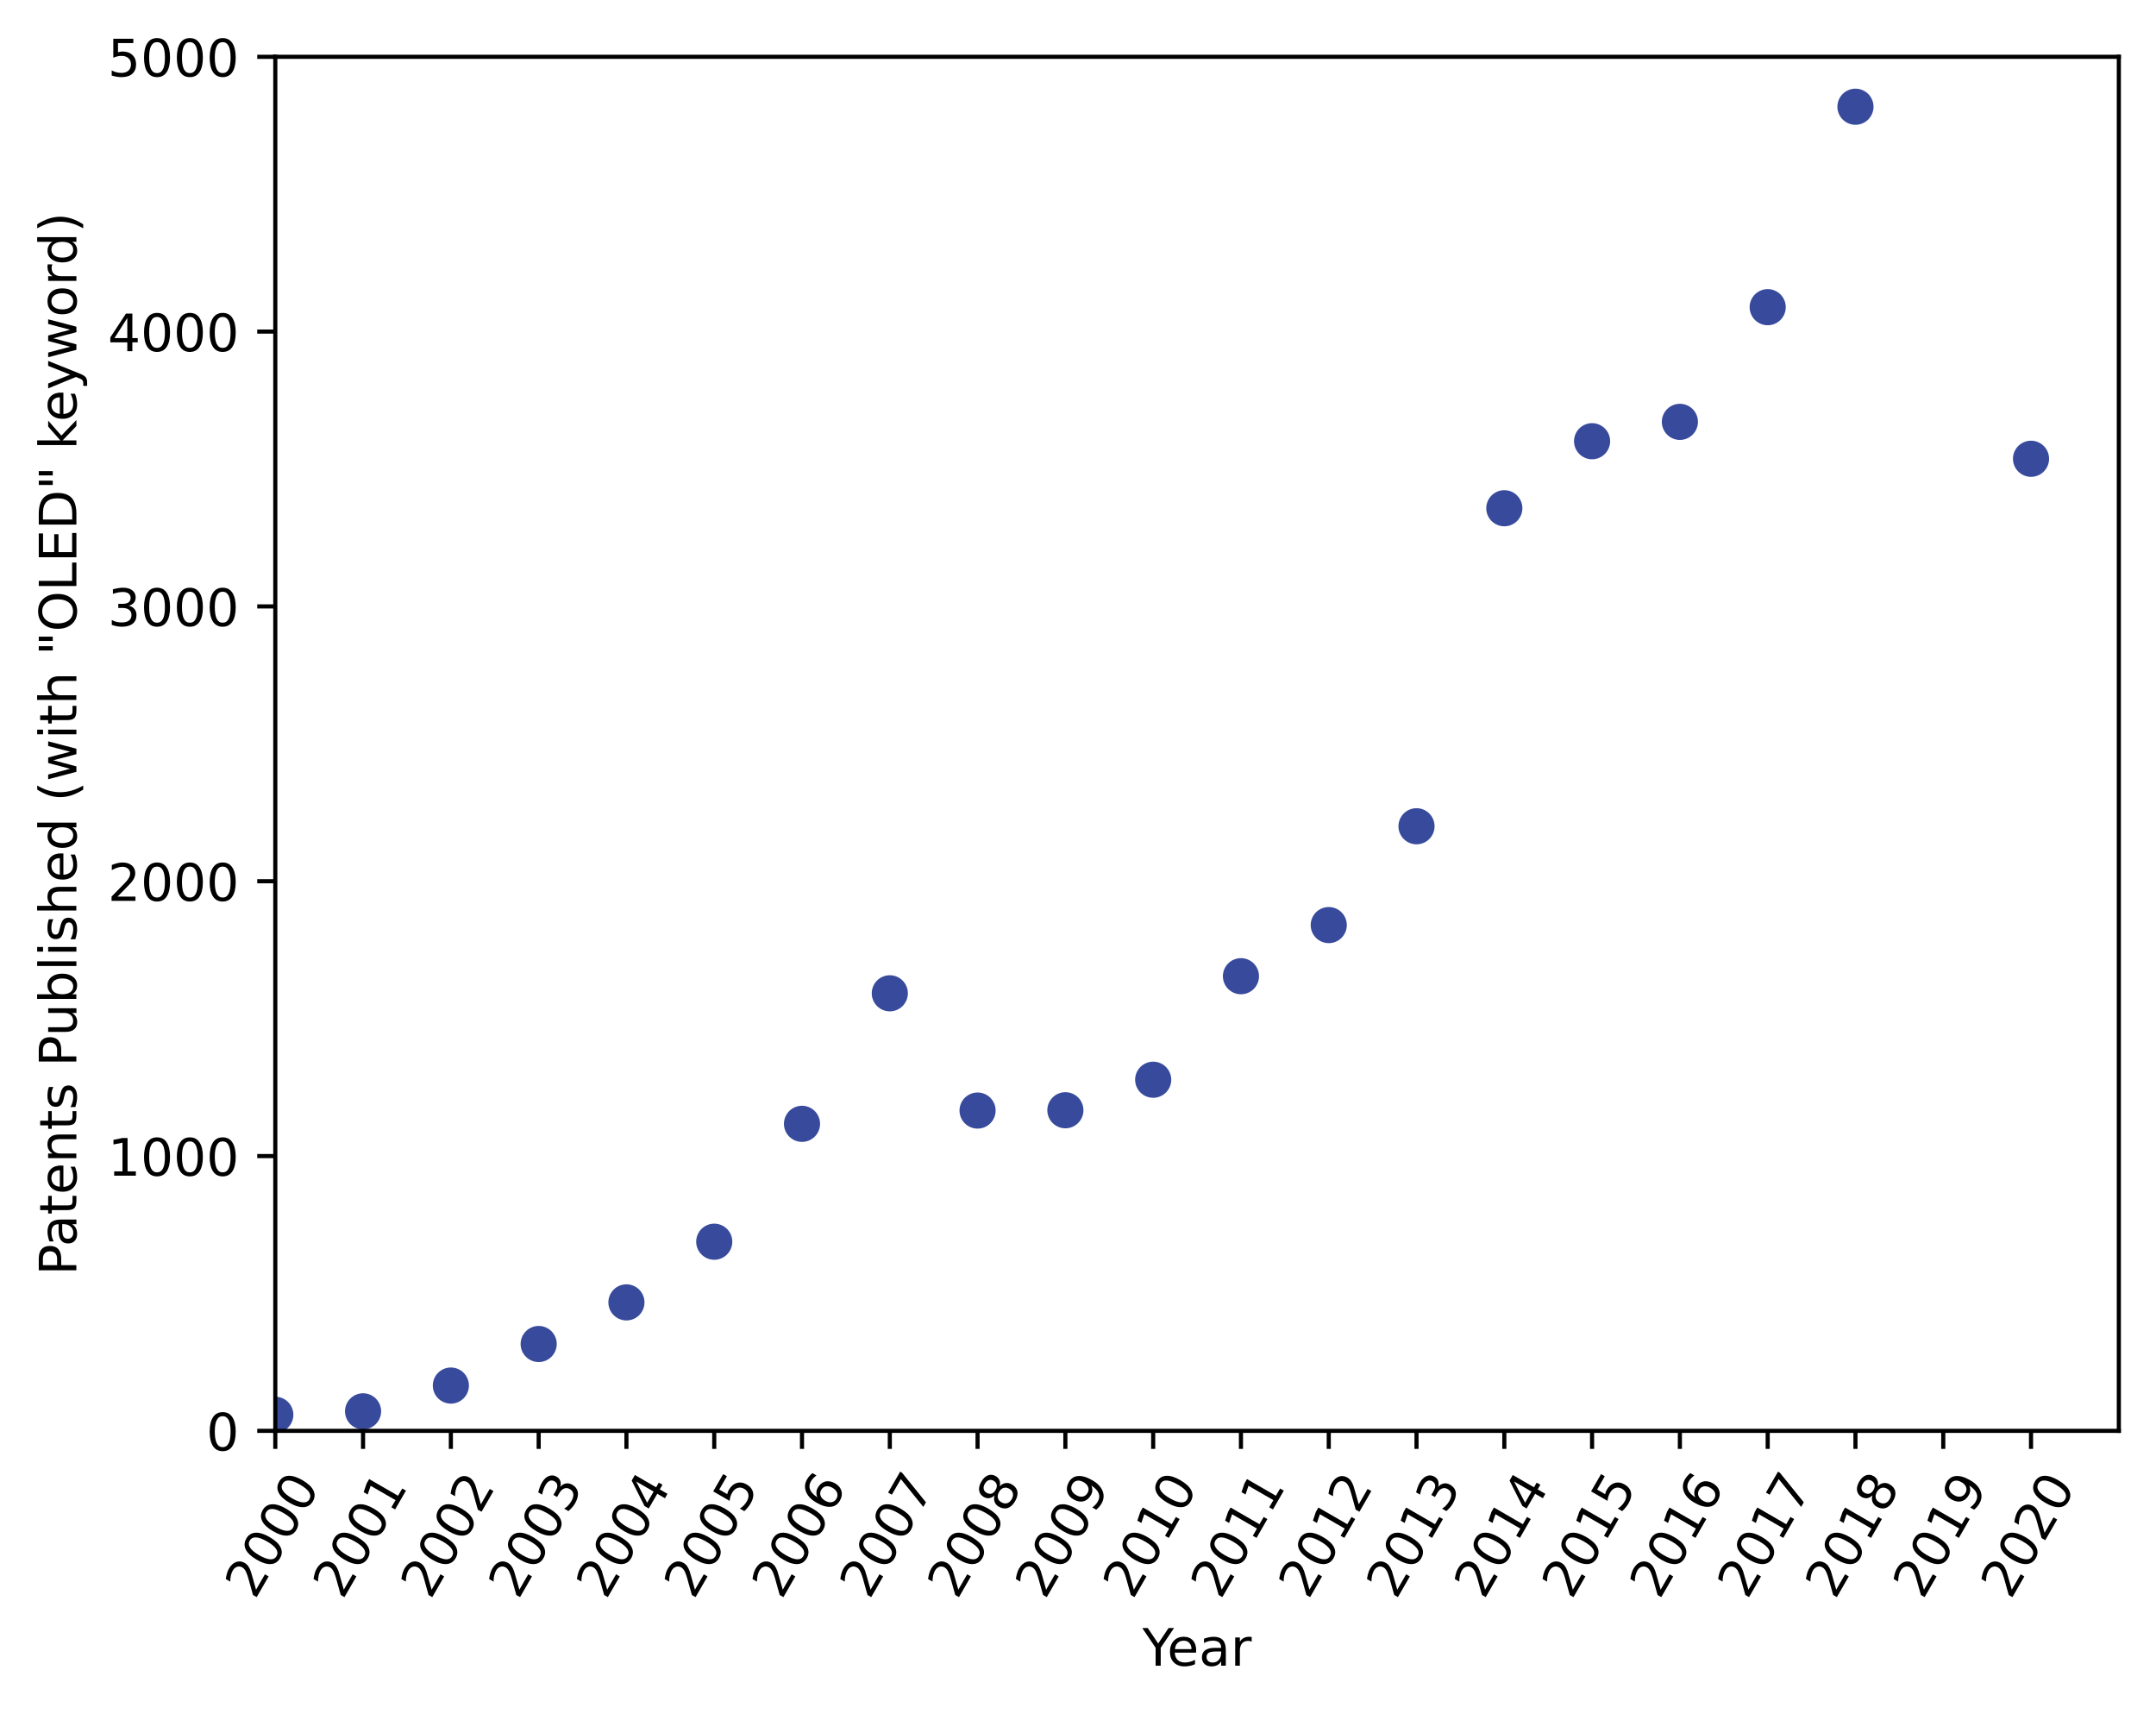 <?xml version="1.0" encoding="UTF-8"?>
<svg id="Layer_1" data-name="Layer 1" xmlns="http://www.w3.org/2000/svg" xmlns:xlink="http://www.w3.org/1999/xlink" viewBox="0 0 417.65 331.87">
  <defs>
    <style>
      .cls-1, .cls-2, .cls-3 {
        stroke-width: 0px;
      }

      .cls-1, .cls-4 {
        fill: #000;
      }

      .cls-2, .cls-5 {
        fill: none;
      }

      .cls-4, .cls-6 {
        stroke-linejoin: round;
      }

      .cls-4, .cls-5 {
        stroke: #000;
        stroke-width: .8px;
      }

      .cls-6 {
        fill: #384a9c;
        stroke: #384a9c;
      }

      .cls-7 {
        clip-path: url(#clippath);
      }

      .cls-5 {
        stroke-linecap: square;
      }

      .cls-3 {
        fill: #fff;
      }
    </style>
    <clipPath id="clippath">
      <rect class="cls-2" x="53.33" y="11" width="357.12" height="266.11"/>
    </clipPath>
  </defs>
  <g id="figure_1" data-name="figure 1">
    <g id="patch_1" data-name="patch 1">
      <path class="cls-3" d="M0,331.87h417.65V0H0v331.87Z"/>
    </g>
    <g id="axes_1" data-name="axes 1">
      <g id="patch_2" data-name="patch 2">
        <path class="cls-3" d="M53.33,277.11h357.12V11H53.33v266.11Z"/>
      </g>
      <g id="matplotlib.axis_1" data-name="matplotlib.axis 1">
        <g id="xtick_1" data-name="xtick 1">
          <g id="line2d_1" data-name="line2d 1">
            <path id="mbcdea02606" class="cls-4" d="M53.33,277.11v3.5"/>
          </g>
          <g id="text_1" data-name="text 1">
            <g>
              <path id="DejaVuSans-32" class="cls-1" d="M49.6,307.87l1.72-2.98.72.41-2.31,4.01-.72-.41c-.15-.52-.34-1.22-.59-2.1-.24-.89-.4-1.45-.49-1.69-.15-.45-.3-.79-.45-1.02-.15-.23-.33-.41-.53-.53-.34-.19-.68-.23-1.02-.12-.35.11-.63.36-.85.74-.15.27-.27.58-.35.93-.08.35-.12.75-.13,1.2l-.86-.5c.06-.42.14-.8.24-1.14.1-.34.23-.63.37-.88.38-.65.84-1.08,1.39-1.28.55-.2,1.1-.14,1.65.17.26.15.48.34.65.57.18.23.35.57.52,1,.04.12.15.48.32,1.08.17.6.41,1.45.72,2.54Z"/>
              <path id="DejaVuSans-30" class="cls-1" d="M48.37,298.37c-.25.44-.23.89.08,1.37.3.47.89.96,1.76,1.46s1.58.76,2.14.79c.56.03.97-.18,1.22-.62s.23-.9-.07-1.37c-.3-.47-.89-.96-1.76-1.46s-1.58-.77-2.14-.79c-.56-.03-.97.18-1.22.62ZM47.7,297.98c.41-.71,1-1.09,1.78-1.14.77-.05,1.7.23,2.76.85s1.77,1.27,2.11,1.97c.34.7.31,1.4-.1,2.11s-1,1.09-1.77,1.14c-.78.05-1.7-.23-2.76-.85s-1.77-1.27-2.11-1.97c-.34-.7-.31-1.4.1-2.11Z"/>
              <path id="DejaVuSans-30-2" data-name="DejaVuSans-30" class="cls-1" d="M51.56,292.86c-.25.44-.23.89.08,1.37.3.47.89.96,1.76,1.46s1.58.76,2.14.79c.56.03.97-.18,1.22-.62s.23-.9-.07-1.37c-.3-.47-.89-.96-1.76-1.46s-1.58-.77-2.14-.79c-.56-.03-.97.18-1.22.62ZM50.88,292.47c.41-.71,1-1.09,1.78-1.14.77-.05,1.7.23,2.76.85s1.77,1.27,2.11,1.97c.34.7.31,1.4-.1,2.11s-1,1.09-1.77,1.14c-.78.05-1.7-.23-2.76-.85s-1.77-1.27-2.11-1.97c-.34-.7-.31-1.4.1-2.11Z"/>
              <path id="DejaVuSans-30-3" data-name="DejaVuSans-30" class="cls-1" d="M54.74,287.35c-.25.44-.23.89.08,1.37.3.47.89.96,1.76,1.46s1.58.76,2.14.79c.56.03.97-.18,1.22-.62s.23-.9-.07-1.37c-.3-.47-.89-.96-1.76-1.46s-1.58-.77-2.14-.79c-.56-.03-.97.18-1.22.62ZM54.06,286.96c.41-.71,1-1.09,1.78-1.14.77-.05,1.7.23,2.76.85s1.77,1.27,2.11,1.97c.34.7.31,1.4-.1,2.11s-1,1.09-1.77,1.14c-.78.05-1.7-.23-2.76-.85s-1.77-1.27-2.11-1.97c-.34-.7-.31-1.4.1-2.11Z"/>
            </g>
          </g>
        </g>
        <g id="xtick_2" data-name="xtick 2">
          <g id="line2d_2" data-name="line2d 2">
            <path id="mbcdea02606-2" data-name="mbcdea02606" class="cls-4" d="M70.33,277.11v3.5"/>
          </g>
          <g id="text_2" data-name="text 2">
            <g>
              <path id="DejaVuSans-32-2" data-name="DejaVuSans-32" class="cls-1" d="M66.6,307.87l1.72-2.98.72.41-2.31,4.01-.72-.41c-.15-.52-.34-1.22-.59-2.1-.24-.89-.4-1.45-.49-1.69-.15-.45-.3-.79-.45-1.02-.15-.23-.33-.41-.53-.53-.34-.19-.68-.23-1.02-.12-.35.11-.63.36-.85.74-.15.27-.27.58-.35.93-.08.35-.12.75-.13,1.2l-.86-.5c.06-.42.14-.8.24-1.14.1-.34.23-.63.37-.88.38-.65.84-1.08,1.39-1.28.55-.2,1.1-.14,1.65.17.26.15.48.34.65.57.18.23.35.57.52,1,.04.12.15.48.32,1.08.17.6.41,1.45.72,2.54Z"/>
              <path id="DejaVuSans-30-4" data-name="DejaVuSans-30" class="cls-1" d="M65.38,298.37c-.25.44-.23.89.08,1.37.3.47.89.96,1.76,1.46s1.58.76,2.14.79c.56.03.97-.18,1.22-.62s.23-.9-.07-1.37c-.3-.47-.89-.96-1.76-1.46s-1.58-.77-2.14-.79c-.56-.03-.97.18-1.22.62ZM64.7,297.98c.41-.71,1-1.09,1.78-1.14.77-.05,1.7.23,2.76.85s1.77,1.27,2.11,1.97c.34.7.31,1.4-.1,2.11s-1,1.09-1.77,1.14c-.78.05-1.7-.23-2.76-.85s-1.77-1.27-2.11-1.97c-.34-.7-.31-1.4.1-2.11Z"/>
              <path id="DejaVuSans-30-5" data-name="DejaVuSans-30" class="cls-1" d="M68.56,292.86c-.25.44-.23.89.08,1.37.3.47.89.96,1.76,1.46s1.58.76,2.14.79c.56.03.97-.18,1.22-.62s.23-.9-.07-1.37c-.3-.47-.89-.96-1.76-1.46s-1.58-.77-2.14-.79c-.56-.03-.97.18-1.22.62ZM67.88,292.47c.41-.71,1-1.09,1.78-1.14.77-.05,1.7.23,2.76.85s1.77,1.27,2.11,1.97c.34.7.31,1.4-.1,2.11s-1,1.09-1.77,1.14c-.78.05-1.7-.23-2.76-.85s-1.77-1.27-2.11-1.97c-.34-.7-.31-1.4.1-2.11Z"/>
              <path id="DejaVuSans-31" class="cls-1" d="M75.81,291.93l.81-1.4-4.82-2.78-.57,1.69-.78-.45.57-1.69.49-.85,5.6,3.23.81-1.4.72.41-2.1,3.64-.72-.41Z"/>
            </g>
          </g>
        </g>
        <g id="xtick_3" data-name="xtick 3">
          <g id="line2d_3" data-name="line2d 3">
            <path id="mbcdea02606-3" data-name="mbcdea02606" class="cls-4" d="M87.34,277.11v3.5"/>
          </g>
          <g id="text_3" data-name="text 3">
            <g>
              <path id="DejaVuSans-32-3" data-name="DejaVuSans-32" class="cls-1" d="M83.61,307.87l1.72-2.98.72.41-2.31,4.01-.72-.41c-.15-.52-.34-1.22-.59-2.1-.24-.89-.4-1.45-.49-1.69-.15-.45-.3-.79-.45-1.02-.15-.23-.33-.41-.53-.53-.34-.19-.68-.23-1.02-.12-.35.11-.63.36-.85.74-.15.27-.27.58-.35.93-.08.35-.12.75-.13,1.2l-.86-.5c.06-.42.14-.8.24-1.14.1-.34.23-.63.37-.88.38-.65.84-1.08,1.39-1.28.55-.2,1.1-.14,1.65.17.26.15.48.34.65.57.18.23.35.57.52,1,.04.12.15.48.32,1.08.17.6.41,1.45.72,2.54Z"/>
              <path id="DejaVuSans-30-6" data-name="DejaVuSans-30" class="cls-1" d="M82.39,298.37c-.25.44-.23.89.08,1.37.3.47.89.96,1.76,1.46s1.58.76,2.14.79c.56.03.97-.18,1.22-.62s.23-.9-.07-1.37c-.3-.47-.89-.96-1.76-1.46s-1.58-.77-2.14-.79c-.56-.03-.97.18-1.22.62ZM81.71,297.98c.41-.71,1-1.09,1.78-1.14.77-.05,1.7.23,2.76.85s1.77,1.27,2.11,1.97c.34.7.31,1.4-.1,2.11s-1,1.09-1.77,1.14c-.78.05-1.7-.23-2.76-.85s-1.77-1.27-2.11-1.97c-.34-.7-.31-1.4.1-2.11Z"/>
              <path id="DejaVuSans-30-7" data-name="DejaVuSans-30" class="cls-1" d="M85.57,292.86c-.25.44-.23.89.08,1.37.3.47.89.96,1.76,1.46s1.58.76,2.14.79c.56.03.97-.18,1.22-.62s.23-.9-.07-1.37c-.3-.47-.89-.96-1.76-1.46s-1.58-.77-2.14-.79c-.56-.03-.97.18-1.22.62ZM84.89,292.47c.41-.71,1-1.09,1.78-1.14.77-.05,1.7.23,2.76.85s1.77,1.27,2.11,1.97c.34.7.31,1.4-.1,2.11s-1,1.09-1.77,1.14c-.78.05-1.7-.23-2.76-.85s-1.77-1.27-2.11-1.97c-.34-.7-.31-1.4.1-2.11Z"/>
              <path id="DejaVuSans-32-4" data-name="DejaVuSans-32" class="cls-1" d="M93.15,291.34l1.72-2.98.72.41-2.31,4.01-.72-.41c-.15-.52-.34-1.22-.59-2.1-.24-.89-.4-1.45-.49-1.69-.15-.45-.3-.79-.45-1.02-.15-.23-.33-.41-.53-.53-.34-.19-.68-.23-1.02-.12-.35.11-.63.36-.85.74-.15.27-.27.58-.35.93-.08.35-.12.75-.13,1.2l-.86-.5c.06-.42.14-.8.24-1.14.1-.34.23-.63.37-.88.38-.65.84-1.08,1.39-1.28.55-.2,1.1-.14,1.65.17.26.15.48.34.65.57.18.23.35.57.52,1,.04.12.15.48.32,1.08.17.6.41,1.45.72,2.54Z"/>
            </g>
          </g>
        </g>
        <g id="xtick_4" data-name="xtick 4">
          <g id="line2d_4" data-name="line2d 4">
            <path id="mbcdea02606-4" data-name="mbcdea02606" class="cls-4" d="M104.35,277.11v3.5"/>
          </g>
          <g id="text_4" data-name="text 4">
            <g>
              <path id="DejaVuSans-32-5" data-name="DejaVuSans-32" class="cls-1" d="M100.61,307.87l1.72-2.98.72.41-2.31,4.01-.72-.41c-.15-.52-.34-1.22-.59-2.1-.24-.89-.4-1.45-.49-1.69-.15-.45-.3-.79-.45-1.02-.15-.23-.33-.41-.53-.53-.34-.19-.68-.23-1.02-.12-.35.11-.63.36-.85.74-.15.27-.27.58-.35.93-.08.35-.12.75-.13,1.2l-.86-.5c.06-.42.14-.8.24-1.14.1-.34.23-.63.37-.88.38-.65.84-1.08,1.39-1.28.55-.2,1.1-.14,1.65.17.26.15.48.34.65.57.18.23.35.57.52,1,.04.12.15.48.32,1.08.17.6.41,1.45.72,2.54Z"/>
              <path id="DejaVuSans-30-8" data-name="DejaVuSans-30" class="cls-1" d="M99.39,298.37c-.25.44-.23.89.08,1.37.3.47.89.96,1.76,1.46s1.58.76,2.14.79c.56.03.97-.18,1.22-.62s.23-.9-.07-1.37c-.3-.47-.89-.96-1.76-1.46s-1.58-.77-2.14-.79c-.56-.03-.97.18-1.22.62ZM98.72,297.98c.41-.71,1-1.09,1.78-1.14.77-.05,1.7.23,2.76.85s1.77,1.27,2.11,1.97c.34.7.31,1.4-.1,2.11s-1,1.09-1.77,1.14c-.78.05-1.7-.23-2.76-.85s-1.77-1.27-2.11-1.97c-.34-.7-.31-1.4.1-2.11Z"/>
              <path id="DejaVuSans-30-9" data-name="DejaVuSans-30" class="cls-1" d="M102.57,292.86c-.25.44-.23.89.08,1.37.3.47.89.96,1.76,1.46s1.58.76,2.14.79c.56.03.97-.18,1.22-.62s.23-.9-.07-1.37c-.3-.47-.89-.96-1.76-1.46s-1.58-.77-2.14-.79c-.56-.03-.97.18-1.22.62ZM101.9,292.47c.41-.71,1-1.09,1.78-1.14.77-.05,1.7.23,2.76.85s1.77,1.27,2.11,1.97c.34.7.31,1.4-.1,2.11s-1,1.09-1.77,1.14c-.78.05-1.7-.23-2.76-.85s-1.77-1.27-2.11-1.97c-.34-.7-.31-1.4.1-2.11Z"/>
              <path id="DejaVuSans-33" class="cls-1" d="M108.54,287.94c.32-.36.69-.57,1.1-.64.41-.07.82.01,1.22.25.62.36.98.85,1.08,1.48.09.63-.09,1.33-.54,2.12-.15.26-.34.52-.55.77-.21.25-.46.49-.74.73l-.82-.48c.27-.16.53-.36.76-.6.23-.24.44-.52.62-.82.31-.53.44-1,.39-1.41s-.28-.72-.68-.95c-.37-.22-.74-.25-1.1-.11-.36.14-.68.44-.94.91l-.43.74-.7-.41.44-.77c.24-.42.34-.79.3-1.11s-.22-.57-.53-.75-.64-.22-.94-.09c-.31.13-.58.41-.83.84-.14.23-.25.5-.36.8-.1.3-.2.64-.27,1.02l-.76-.44c.1-.38.21-.72.32-1.03s.25-.59.39-.84c.37-.65.82-1.08,1.33-1.28.51-.21,1.02-.17,1.52.12.35.2.59.47.71.81s.13.72,0,1.14Z"/>
            </g>
          </g>
        </g>
        <g id="xtick_5" data-name="xtick 5">
          <g id="line2d_5" data-name="line2d 5">
            <path id="mbcdea02606-5" data-name="mbcdea02606" class="cls-4" d="M121.35,277.11v3.5"/>
          </g>
          <g id="text_5" data-name="text 5">
            <g>
              <path id="DejaVuSans-32-6" data-name="DejaVuSans-32" class="cls-1" d="M117.62,307.87l1.72-2.98.72.41-2.31,4.01-.72-.41c-.15-.52-.34-1.22-.59-2.1-.24-.89-.4-1.45-.49-1.69-.15-.45-.3-.79-.45-1.02-.15-.23-.33-.41-.53-.53-.34-.19-.68-.23-1.02-.12-.35.11-.63.36-.85.74-.15.27-.27.58-.35.93-.08.35-.12.75-.13,1.2l-.86-.5c.06-.42.14-.8.24-1.14.1-.34.23-.63.37-.88.38-.65.84-1.08,1.39-1.28.55-.2,1.1-.14,1.65.17.26.15.48.34.65.57.18.23.35.57.52,1,.04.12.15.48.32,1.08.17.6.41,1.45.72,2.54Z"/>
              <path id="DejaVuSans-30-10" data-name="DejaVuSans-30" class="cls-1" d="M116.4,298.37c-.25.44-.23.89.08,1.37.3.47.89.96,1.76,1.46s1.58.76,2.14.79c.56.03.97-.18,1.22-.62s.23-.9-.07-1.37c-.3-.47-.89-.96-1.76-1.46s-1.58-.77-2.14-.79c-.56-.03-.97.18-1.22.62ZM115.72,297.98c.41-.71,1-1.09,1.78-1.14.77-.05,1.7.23,2.76.85s1.77,1.27,2.11,1.97c.34.7.31,1.4-.1,2.11s-1,1.09-1.77,1.14c-.78.05-1.7-.23-2.76-.85s-1.77-1.27-2.11-1.97c-.34-.7-.31-1.4.1-2.11Z"/>
              <path id="DejaVuSans-30-11" data-name="DejaVuSans-30" class="cls-1" d="M119.58,292.86c-.25.44-.23.89.08,1.37.3.47.89.96,1.76,1.46s1.58.76,2.14.79c.56.03.97-.18,1.22-.62s.23-.9-.07-1.37c-.3-.47-.89-.96-1.76-1.46s-1.58-.77-2.14-.79c-.56-.03-.97.18-1.22.62ZM118.9,292.47c.41-.71,1-1.09,1.78-1.14.77-.05,1.7.23,2.76.85s1.77,1.27,2.11,1.97c.34.7.31,1.4-.1,2.11s-1,1.09-1.77,1.14c-.78.05-1.7-.23-2.76-.85s-1.77-1.27-2.11-1.97c-.34-.7-.31-1.4.1-2.11Z"/>
              <path id="DejaVuSans-34" class="cls-1" d="M123.24,286.93l2.13,4.1,1.25-2.16-3.37-1.95ZM122.37,286.73l.62-1.07,4.11,2.38.52-.9.71.41-.52.9,1.49.86-.49.85-1.49-.86-1.65,2.85-.82-.48-2.49-4.94Z"/>
            </g>
          </g>
        </g>
        <g id="xtick_6" data-name="xtick 6">
          <g id="line2d_6" data-name="line2d 6">
            <path id="mbcdea02606-6" data-name="mbcdea02606" class="cls-4" d="M138.36,277.11v3.5"/>
          </g>
          <g id="text_6" data-name="text 6">
            <g>
              <path id="DejaVuSans-32-7" data-name="DejaVuSans-32" class="cls-1" d="M134.62,307.87l1.72-2.98.72.41-2.31,4.01-.72-.41c-.15-.52-.34-1.22-.59-2.1-.24-.89-.4-1.45-.49-1.69-.15-.45-.3-.79-.45-1.02-.15-.23-.33-.41-.53-.53-.34-.19-.68-.23-1.02-.12-.35.11-.63.36-.85.74-.15.27-.27.58-.35.93-.08.35-.12.75-.13,1.2l-.86-.5c.06-.42.14-.8.24-1.14.1-.34.23-.63.37-.88.38-.65.84-1.08,1.39-1.28.55-.2,1.1-.14,1.65.17.26.15.48.34.65.57.18.23.35.57.52,1,.04.12.15.48.32,1.08.17.6.41,1.45.72,2.54Z"/>
              <path id="DejaVuSans-30-12" data-name="DejaVuSans-30" class="cls-1" d="M133.4,298.37c-.25.44-.23.89.08,1.37.3.47.89.96,1.76,1.46s1.58.76,2.14.79c.56.03.97-.18,1.22-.62s.23-.9-.07-1.37c-.3-.47-.89-.96-1.76-1.46s-1.58-.77-2.14-.79c-.56-.03-.97.18-1.22.62ZM132.73,297.98c.41-.71,1-1.09,1.78-1.14.77-.05,1.7.23,2.76.85s1.77,1.27,2.11,1.97c.34.7.31,1.4-.1,2.11s-1,1.09-1.77,1.14c-.78.05-1.7-.23-2.76-.85s-1.77-1.27-2.11-1.97c-.34-.7-.31-1.4.1-2.11Z"/>
              <path id="DejaVuSans-30-13" data-name="DejaVuSans-30" class="cls-1" d="M136.58,292.86c-.25.44-.23.89.08,1.37.3.47.89.96,1.76,1.46s1.58.76,2.14.79c.56.03.97-.18,1.22-.62s.23-.9-.07-1.37c-.3-.47-.89-.96-1.76-1.46s-1.58-.77-2.14-.79c-.56-.03-.97.18-1.22.62ZM135.91,292.47c.41-.71,1-1.09,1.78-1.14.77-.05,1.7.23,2.76.85s1.77,1.27,2.11,1.97c.34.7.31,1.4-.1,2.11s-1,1.09-1.77,1.14c-.78.05-1.7-.23-2.76-.85s-1.77-1.27-2.11-1.97c-.34-.7-.31-1.4.1-2.11Z"/>
              <path id="DejaVuSans-35" class="cls-1" d="M138.15,288.84l1.94-3.35.72.42-1.48,2.57,1.55.89c.03-.15.07-.29.12-.43.05-.14.11-.27.18-.39.41-.7.92-1.15,1.55-1.34.62-.19,1.27-.09,1.93.29s1.09.91,1.22,1.55c.13.64-.02,1.35-.47,2.11-.15.27-.33.52-.54.77-.2.25-.43.49-.69.73l-.86-.5c.28-.17.54-.38.76-.61s.42-.5.6-.8c.28-.49.38-.95.28-1.38-.09-.43-.36-.78-.8-1.03s-.87-.31-1.29-.17c-.42.14-.77.45-1.05.94-.13.23-.24.47-.32.73-.08.26-.13.53-.16.83l-3.17-1.83Z"/>
            </g>
          </g>
        </g>
        <g id="xtick_7" data-name="xtick 7">
          <g id="line2d_7" data-name="line2d 7">
            <path id="mbcdea02606-7" data-name="mbcdea02606" class="cls-4" d="M155.36,277.11v3.5"/>
          </g>
          <g id="text_7" data-name="text 7">
            <g>
              <path id="DejaVuSans-32-8" data-name="DejaVuSans-32" class="cls-1" d="M151.63,307.87l1.72-2.98.72.41-2.31,4.01-.72-.41c-.15-.52-.34-1.22-.59-2.1-.24-.89-.4-1.45-.49-1.69-.15-.45-.3-.79-.45-1.02-.15-.23-.33-.41-.53-.53-.34-.19-.68-.23-1.02-.12-.35.11-.63.36-.85.74-.15.27-.27.58-.35.93-.08.35-.12.75-.13,1.2l-.86-.5c.06-.42.14-.8.24-1.14.1-.34.23-.63.37-.88.38-.65.84-1.08,1.39-1.28.55-.2,1.1-.14,1.65.17.26.15.48.34.65.57.18.23.35.57.52,1,.04.12.15.48.32,1.08.17.6.41,1.45.72,2.54Z"/>
              <path id="DejaVuSans-30-14" data-name="DejaVuSans-30" class="cls-1" d="M150.41,298.37c-.25.44-.23.89.08,1.37.3.47.89.96,1.76,1.46s1.58.76,2.14.79c.56.03.97-.18,1.22-.62s.23-.9-.07-1.37c-.3-.47-.89-.96-1.76-1.46s-1.58-.77-2.14-.79c-.56-.03-.97.18-1.22.62ZM149.73,297.98c.41-.71,1-1.09,1.78-1.14.77-.05,1.7.23,2.76.85s1.77,1.27,2.11,1.97c.34.7.31,1.4-.1,2.11s-1,1.09-1.77,1.14c-.78.05-1.7-.23-2.76-.85s-1.77-1.27-2.11-1.97c-.34-.7-.31-1.4.1-2.11Z"/>
              <path id="DejaVuSans-30-15" data-name="DejaVuSans-30" class="cls-1" d="M153.59,292.86c-.25.44-.23.89.08,1.37.3.47.89.96,1.76,1.46s1.58.76,2.14.79c.56.03.97-.18,1.22-.62s.23-.9-.07-1.37c-.3-.47-.89-.96-1.76-1.46s-1.58-.77-2.14-.79c-.56-.03-.97.18-1.22.62ZM152.91,292.47c.41-.71,1-1.09,1.78-1.14.77-.05,1.7.23,2.76.85s1.77,1.27,2.11,1.97c.34.7.31,1.4-.1,2.11s-1,1.09-1.77,1.14c-.78.05-1.7-.23-2.76-.85s-1.77-1.27-2.11-1.97c-.34-.7-.31-1.4.1-2.11Z"/>
              <path id="DejaVuSans-36" class="cls-1" d="M159.09,288.54c-.22.38-.27.76-.13,1.14.13.37.43.69.88.96s.88.36,1.27.29c.39-.07.7-.3.92-.68s.26-.76.13-1.14c-.14-.38-.43-.7-.88-.96s-.88-.36-1.27-.29c-.39.07-.7.3-.92.68ZM157.39,285.3l.78.45c-.22.16-.43.33-.61.52-.18.19-.33.39-.46.6-.33.56-.38,1.1-.18,1.62.21.52.69,1.02,1.43,1.5-.15-.31-.22-.62-.2-.95.01-.33.11-.64.28-.94.37-.63.85-1.02,1.45-1.17.6-.15,1.23-.03,1.89.35s1.06.87,1.23,1.48c.17.61.07,1.23-.3,1.87-.42.73-1.02,1.13-1.81,1.19-.78.06-1.71-.21-2.77-.83-1-.58-1.66-1.27-1.98-2.09-.32-.82-.25-1.62.21-2.42.12-.21.27-.42.44-.61s.36-.39.58-.57Z"/>
            </g>
          </g>
        </g>
        <g id="xtick_8" data-name="xtick 8">
          <g id="line2d_8" data-name="line2d 8">
            <path id="mbcdea02606-8" data-name="mbcdea02606" class="cls-4" d="M172.37,277.11v3.5"/>
          </g>
          <g id="text_8" data-name="text 8">
            <g>
              <path id="DejaVuSans-32-9" data-name="DejaVuSans-32" class="cls-1" d="M168.64,307.87l1.72-2.98.72.41-2.31,4.01-.72-.41c-.15-.52-.34-1.22-.59-2.1-.24-.89-.4-1.45-.49-1.69-.15-.45-.3-.79-.45-1.02-.15-.23-.33-.41-.53-.53-.34-.19-.68-.23-1.02-.12-.35.11-.63.36-.85.74-.15.27-.27.58-.35.93-.08.35-.12.75-.13,1.2l-.86-.5c.06-.42.14-.8.24-1.14.1-.34.23-.63.37-.88.38-.65.84-1.08,1.39-1.28.55-.2,1.1-.14,1.65.17.26.15.48.34.65.57.18.23.35.57.52,1,.04.12.15.48.32,1.08.17.6.41,1.45.72,2.54Z"/>
              <path id="DejaVuSans-30-16" data-name="DejaVuSans-30" class="cls-1" d="M167.41,298.37c-.25.44-.23.89.08,1.37.3.47.89.96,1.76,1.46s1.58.76,2.14.79c.56.03.97-.18,1.22-.62s.23-.9-.07-1.37c-.3-.47-.89-.96-1.76-1.46s-1.58-.77-2.14-.79c-.56-.03-.97.18-1.22.62ZM166.74,297.98c.41-.71,1-1.09,1.78-1.14.77-.05,1.7.23,2.76.85s1.77,1.27,2.11,1.97c.34.7.31,1.4-.1,2.11s-1,1.09-1.77,1.14c-.78.05-1.7-.23-2.76-.85s-1.77-1.27-2.11-1.97c-.34-.7-.31-1.4.1-2.11Z"/>
              <path id="DejaVuSans-30-17" data-name="DejaVuSans-30" class="cls-1" d="M170.6,292.86c-.25.44-.23.89.08,1.37.3.47.89.96,1.76,1.46s1.58.76,2.14.79c.56.03.97-.18,1.22-.62s.23-.9-.07-1.37c-.3-.47-.89-.96-1.76-1.46s-1.58-.77-2.14-.79c-.56-.03-.97.18-1.22.62ZM169.92,292.47c.41-.71,1-1.09,1.78-1.14.77-.05,1.7.23,2.76.85s1.77,1.27,2.11,1.97c.34.7.31,1.4-.1,2.11s-1,1.09-1.77,1.14c-.78.05-1.7-.23-2.76-.85s-1.77-1.27-2.11-1.97c-.34-.7-.31-1.4.1-2.11Z"/>
              <path id="DejaVuSans-37" class="cls-1" d="M172.04,289.07l2.34-4.06.36.21,4.63,5.73-.51.89-4.35-5.39-1.75,3.03-.72-.42Z"/>
            </g>
          </g>
        </g>
        <g id="xtick_9" data-name="xtick 9">
          <g id="line2d_9" data-name="line2d 9">
            <path id="mbcdea02606-9" data-name="mbcdea02606" class="cls-4" d="M189.37,277.11v3.5"/>
          </g>
          <g id="text_9" data-name="text 9">
            <g>
              <path id="DejaVuSans-32-10" data-name="DejaVuSans-32" class="cls-1" d="M185.64,307.87l1.72-2.98.72.41-2.31,4.01-.72-.41c-.15-.52-.34-1.22-.59-2.1-.24-.89-.4-1.45-.49-1.69-.15-.45-.3-.79-.45-1.02-.15-.23-.33-.41-.53-.53-.34-.19-.68-.23-1.02-.12-.35.11-.63.36-.85.74-.15.27-.27.58-.35.93-.08.35-.12.75-.13,1.2l-.86-.5c.06-.42.14-.8.24-1.14.1-.34.23-.63.37-.88.38-.65.84-1.08,1.39-1.28.55-.2,1.1-.14,1.65.17.26.15.48.34.65.57.18.23.35.57.52,1,.04.12.15.48.32,1.08.17.6.41,1.45.72,2.54Z"/>
              <path id="DejaVuSans-30-18" data-name="DejaVuSans-30" class="cls-1" d="M184.42,298.37c-.25.44-.23.89.08,1.37.3.47.89.96,1.76,1.46s1.58.76,2.14.79c.56.03.97-.18,1.22-.62s.23-.9-.07-1.37c-.3-.47-.89-.96-1.76-1.46s-1.58-.77-2.14-.79c-.56-.03-.97.18-1.22.62ZM183.74,297.98c.41-.71,1-1.09,1.78-1.14.77-.05,1.7.23,2.76.85s1.77,1.27,2.11,1.97c.34.7.31,1.4-.1,2.11s-1,1.09-1.77,1.14c-.78.05-1.7-.23-2.76-.85s-1.77-1.27-2.11-1.97c-.34-.7-.31-1.4.1-2.11Z"/>
              <path id="DejaVuSans-30-19" data-name="DejaVuSans-30" class="cls-1" d="M187.6,292.86c-.25.44-.23.89.08,1.37.3.47.89.96,1.76,1.46s1.58.76,2.14.79c.56.03.97-.18,1.22-.62s.23-.9-.07-1.37c-.3-.47-.89-.96-1.76-1.46s-1.58-.77-2.14-.79c-.56-.03-.97.18-1.22.62ZM186.92,292.47c.41-.71,1-1.09,1.78-1.14.77-.05,1.7.23,2.76.85s1.77,1.27,2.11,1.97c.34.7.31,1.4-.1,2.11s-1,1.09-1.77,1.14c-.78.05-1.7-.23-2.76-.85s-1.77-1.27-2.11-1.97c-.34-.7-.31-1.4.1-2.11Z"/>
              <path id="DejaVuSans-38" class="cls-1" d="M193.53,288.94c-.23.41-.31.79-.23,1.15.08.36.32.65.7.86s.75.28,1.1.17c.35-.11.64-.36.88-.77s.31-.79.23-1.15c-.08-.36-.31-.65-.69-.87s-.75-.28-1.1-.17c-.35.11-.65.36-.88.77ZM192.68,289.58c-.3.31-.64.5-1.01.56-.37.06-.73-.02-1.1-.22-.5-.29-.8-.7-.89-1.23-.09-.53.05-1.11.41-1.73s.79-1.04,1.29-1.23,1-.14,1.51.15c.36.21.61.49.74.84.13.35.14.73.02,1.15.33-.36.71-.57,1.12-.64.41-.07.82.01,1.22.24.61.35.97.81,1.09,1.37.11.56-.03,1.19-.44,1.89s-.87,1.14-1.42,1.32c-.54.18-1.12.1-1.73-.25-.4-.23-.68-.54-.82-.94-.15-.39-.15-.82,0-1.29ZM191.15,289.12c.33.19.64.23.94.14.3-.1.56-.33.77-.7s.29-.71.22-1.02c-.06-.31-.26-.56-.58-.75s-.64-.23-.95-.13c-.3.1-.56.33-.77.7s-.29.71-.22,1.02c.07.31.26.56.59.75Z"/>
            </g>
          </g>
        </g>
        <g id="xtick_10" data-name="xtick 10">
          <g id="line2d_10" data-name="line2d 10">
            <path id="mbcdea02606-10" data-name="mbcdea02606" class="cls-4" d="M206.38,277.11v3.5"/>
          </g>
          <g id="text_10" data-name="text 10">
            <g>
              <path id="DejaVuSans-32-11" data-name="DejaVuSans-32" class="cls-1" d="M202.65,307.87l1.72-2.98.72.41-2.31,4.01-.72-.41c-.15-.52-.34-1.22-.59-2.1-.24-.89-.4-1.45-.49-1.69-.15-.45-.3-.79-.45-1.02-.15-.23-.33-.41-.53-.53-.34-.19-.68-.23-1.02-.12-.35.11-.63.36-.85.74-.15.27-.27.58-.35.93-.08.35-.12.75-.13,1.2l-.86-.5c.06-.42.14-.8.24-1.14.1-.34.23-.63.37-.88.38-.65.84-1.08,1.39-1.28.55-.2,1.1-.14,1.65.17.26.15.48.34.65.57.18.23.35.57.52,1,.04.12.15.48.32,1.08.17.6.41,1.45.72,2.54Z"/>
              <path id="DejaVuSans-30-20" data-name="DejaVuSans-30" class="cls-1" d="M201.43,298.37c-.25.44-.23.89.08,1.37.3.47.89.96,1.76,1.46s1.58.76,2.14.79c.56.03.97-.18,1.22-.62s.23-.9-.07-1.37c-.3-.47-.89-.96-1.76-1.46s-1.58-.77-2.14-.79c-.56-.03-.97.18-1.22.62ZM200.75,297.98c.41-.71,1-1.09,1.78-1.14.77-.05,1.7.23,2.76.85s1.77,1.27,2.11,1.97c.34.7.31,1.4-.1,2.11s-1,1.09-1.77,1.14c-.78.05-1.7-.23-2.76-.85s-1.77-1.27-2.11-1.97c-.34-.7-.31-1.4.1-2.11Z"/>
              <path id="DejaVuSans-30-21" data-name="DejaVuSans-30" class="cls-1" d="M204.61,292.86c-.25.44-.23.89.08,1.37.3.47.89.96,1.76,1.46s1.58.76,2.14.79c.56.03.97-.18,1.22-.62s.23-.9-.07-1.37c-.3-.47-.89-.96-1.76-1.46s-1.58-.77-2.14-.79c-.56-.03-.97.18-1.22.62ZM203.93,292.47c.41-.71,1-1.09,1.78-1.14.77-.05,1.7.23,2.76.85s1.77,1.27,2.11,1.97c.34.7.31,1.4-.1,2.11s-1,1.09-1.77,1.14c-.78.05-1.7-.23-2.76-.85s-1.77-1.27-2.11-1.97c-.34-.7-.31-1.4.1-2.11Z"/>
              <path id="DejaVuSans-39" class="cls-1" d="M212.37,292.39l-.78-.45c.23-.16.43-.33.61-.52.18-.19.33-.39.45-.6.33-.56.38-1.1.18-1.62-.21-.52-.68-1.02-1.43-1.51.15.3.21.62.2.95-.01.33-.11.64-.29.94-.36.63-.84,1.02-1.44,1.17-.59.15-1.22.03-1.89-.35s-1.06-.87-1.23-1.48c-.17-.61-.07-1.23.29-1.87.42-.73,1.02-1.13,1.81-1.19.78-.06,1.71.21,2.77.83,1,.57,1.65,1.27,1.97,2.08.32.81.25,1.62-.21,2.42-.12.21-.27.42-.44.62-.17.19-.36.39-.59.57ZM210.67,289.15c.22-.38.27-.76.13-1.14-.13-.38-.43-.7-.89-.96s-.88-.36-1.27-.28c-.39.07-.7.3-.92.68s-.26.76-.13,1.14c.13.38.43.69.88.96s.88.36,1.27.29c.39-.07.7-.3.92-.68Z"/>
            </g>
          </g>
        </g>
        <g id="xtick_11" data-name="xtick 11">
          <g id="line2d_11" data-name="line2d 11">
            <path id="mbcdea02606-11" data-name="mbcdea02606" class="cls-4" d="M223.39,277.11v3.5"/>
          </g>
          <g id="text_11" data-name="text 11">
            <g>
              <path id="DejaVuSans-32-12" data-name="DejaVuSans-32" class="cls-1" d="M219.65,307.87l1.72-2.98.72.41-2.31,4.01-.72-.41c-.15-.52-.34-1.22-.59-2.1-.24-.89-.4-1.45-.49-1.69-.15-.45-.3-.79-.45-1.02-.15-.23-.33-.41-.53-.53-.34-.19-.68-.23-1.02-.12-.35.11-.63.36-.85.74-.15.27-.27.58-.35.93-.08.35-.12.75-.13,1.2l-.86-.5c.06-.42.14-.8.24-1.14.1-.34.23-.63.37-.88.38-.65.84-1.08,1.39-1.28.55-.2,1.1-.14,1.65.17.26.15.48.34.65.57.18.23.35.57.52,1,.04.12.15.48.32,1.08.17.6.41,1.45.72,2.54Z"/>
              <path id="DejaVuSans-30-22" data-name="DejaVuSans-30" class="cls-1" d="M218.43,298.37c-.25.44-.23.89.08,1.37.3.47.89.96,1.76,1.46s1.58.76,2.14.79c.56.03.97-.18,1.22-.62s.23-.9-.07-1.37c-.3-.47-.89-.96-1.76-1.46s-1.58-.77-2.14-.79c-.56-.03-.97.18-1.22.62ZM217.76,297.98c.41-.71,1-1.09,1.78-1.14.77-.05,1.7.23,2.76.85s1.77,1.27,2.11,1.97c.34.7.31,1.4-.1,2.11s-1,1.09-1.77,1.14c-.78.05-1.7-.23-2.76-.85s-1.77-1.27-2.11-1.97c-.34-.7-.31-1.4.1-2.11Z"/>
              <path id="DejaVuSans-31-2" data-name="DejaVuSans-31" class="cls-1" d="M225.68,297.44l.81-1.4-4.82-2.78-.57,1.69-.78-.45.57-1.69.49-.85,5.6,3.23.81-1.4.72.41-2.1,3.64-.72-.41Z"/>
              <path id="DejaVuSans-30-23" data-name="DejaVuSans-30" class="cls-1" d="M224.79,287.35c-.25.44-.23.89.08,1.37.3.47.89.96,1.76,1.46s1.58.76,2.14.79c.56.03.97-.18,1.22-.62s.23-.9-.07-1.37c-.3-.47-.89-.96-1.76-1.46s-1.58-.77-2.14-.79c-.56-.03-.97.18-1.22.62ZM224.12,286.96c.41-.71,1-1.09,1.78-1.14.77-.05,1.7.23,2.76.85s1.77,1.27,2.11,1.97c.34.7.31,1.4-.1,2.11s-1,1.09-1.77,1.14c-.78.05-1.7-.23-2.76-.85s-1.77-1.27-2.11-1.97c-.34-.7-.31-1.4.1-2.11Z"/>
            </g>
          </g>
        </g>
        <g id="xtick_12" data-name="xtick 12">
          <g id="line2d_12" data-name="line2d 12">
            <path id="mbcdea02606-12" data-name="mbcdea02606" class="cls-4" d="M240.39,277.11v3.5"/>
          </g>
          <g id="text_12" data-name="text 12">
            <g>
              <path id="DejaVuSans-32-13" data-name="DejaVuSans-32" class="cls-1" d="M236.66,307.87l1.72-2.98.72.41-2.31,4.01-.72-.41c-.15-.52-.34-1.22-.59-2.1-.24-.89-.4-1.45-.49-1.69-.15-.45-.3-.79-.45-1.02-.15-.23-.33-.41-.53-.53-.34-.19-.68-.23-1.02-.12-.35.11-.63.36-.85.74-.15.27-.27.58-.35.93-.08.35-.12.75-.13,1.2l-.86-.5c.06-.42.14-.8.24-1.14.1-.34.23-.63.37-.88.38-.65.84-1.08,1.39-1.28.55-.2,1.1-.14,1.65.17.26.15.48.34.65.57.18.23.35.57.52,1,.04.12.15.48.32,1.08.17.6.41,1.45.72,2.54Z"/>
              <path id="DejaVuSans-30-24" data-name="DejaVuSans-30" class="cls-1" d="M235.44,298.37c-.25.44-.23.89.08,1.37.3.47.89.96,1.76,1.46s1.58.76,2.14.79c.56.03.97-.18,1.22-.62s.23-.9-.07-1.37c-.3-.47-.89-.96-1.76-1.46s-1.58-.77-2.14-.79c-.56-.03-.97.18-1.22.62ZM234.76,297.98c.41-.71,1-1.09,1.78-1.14.77-.05,1.7.23,2.76.85s1.77,1.27,2.11,1.97c.34.7.31,1.4-.1,2.11s-1,1.09-1.77,1.14c-.78.05-1.7-.23-2.76-.85s-1.77-1.27-2.11-1.97c-.34-.7-.31-1.4.1-2.11Z"/>
              <path id="DejaVuSans-31-3" data-name="DejaVuSans-31" class="cls-1" d="M242.68,297.44l.81-1.4-4.82-2.78-.57,1.69-.78-.45.57-1.69.49-.85,5.6,3.23.81-1.4.72.41-2.1,3.64-.72-.41Z"/>
              <path id="DejaVuSans-31-4" data-name="DejaVuSans-31" class="cls-1" d="M245.86,291.93l.81-1.4-4.82-2.78-.57,1.69-.78-.45.57-1.69.49-.85,5.6,3.23.81-1.4.72.41-2.1,3.64-.72-.41Z"/>
            </g>
          </g>
        </g>
        <g id="xtick_13" data-name="xtick 13">
          <g id="line2d_13" data-name="line2d 13">
            <path id="mbcdea02606-13" data-name="mbcdea02606" class="cls-4" d="M257.4,277.11v3.5"/>
          </g>
          <g id="text_13" data-name="text 13">
            <g>
              <path id="DejaVuSans-32-14" data-name="DejaVuSans-32" class="cls-1" d="M253.66,307.87l1.72-2.98.72.41-2.31,4.01-.72-.41c-.15-.52-.34-1.22-.59-2.1-.24-.89-.4-1.45-.49-1.69-.15-.45-.3-.79-.45-1.02-.15-.23-.33-.41-.53-.53-.34-.19-.68-.23-1.02-.12-.35.11-.63.36-.85.74-.15.27-.27.58-.35.93-.08.35-.12.75-.13,1.2l-.86-.5c.06-.42.14-.8.24-1.14.1-.34.23-.63.37-.88.38-.65.84-1.08,1.39-1.28.55-.2,1.1-.14,1.65.17.26.15.48.34.65.57.18.23.35.57.52,1,.04.12.15.48.32,1.08.17.6.41,1.45.72,2.54Z"/>
              <path id="DejaVuSans-30-25" data-name="DejaVuSans-30" class="cls-1" d="M252.44,298.37c-.25.44-.23.89.08,1.37.3.47.89.96,1.76,1.46s1.58.76,2.14.79c.56.03.97-.18,1.22-.62s.23-.9-.07-1.37c-.3-.47-.89-.96-1.76-1.46s-1.58-.77-2.14-.79c-.56-.03-.97.18-1.22.62ZM251.77,297.98c.41-.71,1-1.09,1.78-1.14.77-.05,1.7.23,2.76.85s1.77,1.27,2.11,1.97c.34.7.31,1.4-.1,2.11s-1,1.09-1.77,1.14c-.78.05-1.7-.23-2.76-.85s-1.77-1.27-2.11-1.97c-.34-.7-.31-1.4.1-2.11Z"/>
              <path id="DejaVuSans-31-5" data-name="DejaVuSans-31" class="cls-1" d="M259.69,297.44l.81-1.4-4.82-2.78-.57,1.69-.78-.45.57-1.69.49-.85,5.6,3.23.81-1.4.72.41-2.1,3.64-.72-.41Z"/>
              <path id="DejaVuSans-32-15" data-name="DejaVuSans-32" class="cls-1" d="M263.21,291.34l1.72-2.98.72.41-2.31,4.01-.72-.41c-.15-.52-.34-1.22-.59-2.1-.24-.89-.4-1.45-.49-1.69-.15-.45-.3-.79-.45-1.02-.15-.23-.33-.41-.53-.53-.34-.19-.68-.23-1.02-.12-.35.11-.63.36-.85.74-.15.27-.27.58-.35.93-.08.35-.12.75-.13,1.2l-.86-.5c.06-.42.14-.8.24-1.14.1-.34.23-.63.37-.88.38-.65.84-1.08,1.39-1.28.55-.2,1.1-.14,1.65.17.26.15.48.34.65.57.18.23.35.57.52,1,.04.12.15.48.32,1.08.17.6.41,1.45.72,2.54Z"/>
            </g>
          </g>
        </g>
        <g id="xtick_14" data-name="xtick 14">
          <g id="line2d_14" data-name="line2d 14">
            <path id="mbcdea02606-14" data-name="mbcdea02606" class="cls-4" d="M274.4,277.11v3.5"/>
          </g>
          <g id="text_14" data-name="text 14">
            <g>
              <path id="DejaVuSans-32-16" data-name="DejaVuSans-32" class="cls-1" d="M270.67,307.87l1.72-2.98.72.41-2.31,4.01-.72-.41c-.15-.52-.34-1.22-.59-2.1-.24-.89-.4-1.45-.49-1.69-.15-.45-.3-.79-.45-1.02-.15-.23-.33-.41-.53-.53-.34-.19-.68-.23-1.02-.12-.35.11-.63.36-.85.74-.15.27-.27.58-.35.93-.08.35-.12.75-.13,1.2l-.86-.5c.06-.42.14-.8.24-1.14.1-.34.23-.63.37-.88.38-.65.84-1.08,1.39-1.28.55-.2,1.1-.14,1.65.17.26.15.48.34.65.57.18.23.35.57.52,1,.04.12.15.48.32,1.08.17.6.41,1.45.72,2.54Z"/>
              <path id="DejaVuSans-30-26" data-name="DejaVuSans-30" class="cls-1" d="M269.45,298.37c-.25.44-.23.89.08,1.37.3.47.89.96,1.76,1.46s1.58.76,2.14.79c.56.03.97-.18,1.22-.62s.23-.9-.07-1.37c-.3-.47-.89-.96-1.76-1.46s-1.58-.77-2.14-.79c-.56-.03-.97.18-1.22.62ZM268.77,297.98c.41-.71,1-1.09,1.78-1.14.77-.05,1.7.23,2.76.85s1.77,1.27,2.11,1.97c.34.7.31,1.4-.1,2.11s-1,1.09-1.77,1.14c-.78.05-1.7-.23-2.76-.85s-1.77-1.27-2.11-1.97c-.34-.7-.31-1.4.1-2.11Z"/>
              <path id="DejaVuSans-31-6" data-name="DejaVuSans-31" class="cls-1" d="M276.69,297.44l.81-1.4-4.82-2.78-.57,1.69-.78-.45.57-1.69.49-.85,5.6,3.23.81-1.4.72.41-2.1,3.64-.72-.41Z"/>
              <path id="DejaVuSans-33-2" data-name="DejaVuSans-33" class="cls-1" d="M278.6,287.94c.32-.36.69-.57,1.1-.64.41-.07.82.01,1.22.25.62.36.98.85,1.08,1.48.09.63-.09,1.33-.54,2.12-.15.26-.34.52-.55.77-.21.25-.46.49-.74.73l-.82-.48c.27-.16.53-.36.76-.6.23-.24.44-.52.62-.82.31-.53.44-1,.39-1.41s-.28-.72-.68-.95c-.37-.22-.74-.25-1.1-.11-.36.14-.68.44-.94.91l-.43.74-.7-.41.44-.77c.24-.42.34-.79.3-1.11s-.22-.57-.53-.75-.64-.22-.94-.09c-.31.13-.58.41-.83.84-.14.23-.25.5-.36.8-.1.3-.2.64-.27,1.02l-.76-.44c.1-.38.21-.72.32-1.03s.25-.59.39-.84c.37-.65.82-1.08,1.33-1.28.51-.21,1.02-.17,1.52.12.35.2.59.47.71.81s.13.72,0,1.14Z"/>
            </g>
          </g>
        </g>
        <g id="xtick_15" data-name="xtick 15">
          <g id="line2d_15" data-name="line2d 15">
            <path id="mbcdea02606-15" data-name="mbcdea02606" class="cls-4" d="M291.41,277.11v3.5"/>
          </g>
          <g id="text_15" data-name="text 15">
            <g>
              <path id="DejaVuSans-32-17" data-name="DejaVuSans-32" class="cls-1" d="M287.68,307.87l1.72-2.98.72.41-2.31,4.01-.72-.41c-.15-.52-.34-1.22-.59-2.1-.24-.89-.4-1.45-.49-1.69-.15-.45-.3-.79-.45-1.02-.15-.23-.33-.41-.53-.53-.34-.19-.68-.23-1.02-.12-.35.11-.63.36-.85.74-.15.27-.27.58-.35.93-.08.35-.12.75-.13,1.2l-.86-.5c.06-.42.14-.8.24-1.14.1-.34.23-.63.37-.88.38-.65.84-1.08,1.39-1.28.55-.2,1.1-.14,1.65.17.26.15.48.34.65.57.18.23.35.57.52,1,.04.12.15.48.32,1.08.17.6.41,1.45.72,2.54Z"/>
              <path id="DejaVuSans-30-27" data-name="DejaVuSans-30" class="cls-1" d="M286.45,298.37c-.25.44-.23.89.08,1.37.3.47.89.96,1.76,1.46s1.58.76,2.14.79c.56.03.97-.18,1.22-.62s.23-.9-.07-1.37c-.3-.47-.89-.96-1.76-1.46s-1.58-.77-2.14-.79c-.56-.03-.97.18-1.22.62ZM285.78,297.98c.41-.71,1-1.09,1.78-1.14.77-.05,1.7.23,2.76.85s1.77,1.27,2.11,1.97c.34.7.31,1.4-.1,2.11s-1,1.09-1.77,1.14c-.78.05-1.7-.23-2.76-.85s-1.77-1.27-2.11-1.97c-.34-.7-.31-1.4.1-2.11Z"/>
              <path id="DejaVuSans-31-7" data-name="DejaVuSans-31" class="cls-1" d="M293.7,297.44l.81-1.4-4.82-2.78-.57,1.69-.78-.45.57-1.69.49-.85,5.6,3.23.81-1.4.72.41-2.1,3.64-.72-.41Z"/>
              <path id="DejaVuSans-34-2" data-name="DejaVuSans-34" class="cls-1" d="M293.3,286.93l2.13,4.1,1.25-2.16-3.37-1.95ZM292.43,286.73l.62-1.07,4.11,2.38.52-.9.71.41-.52.9,1.49.86-.49.85-1.49-.86-1.65,2.85-.82-.48-2.49-4.94Z"/>
            </g>
          </g>
        </g>
        <g id="xtick_16" data-name="xtick 16">
          <g id="line2d_16" data-name="line2d 16">
            <path id="mbcdea02606-16" data-name="mbcdea02606" class="cls-4" d="M308.41,277.11v3.5"/>
          </g>
          <g id="text_16" data-name="text 16">
            <g>
              <path id="DejaVuSans-32-18" data-name="DejaVuSans-32" class="cls-1" d="M304.68,307.87l1.72-2.98.72.41-2.31,4.01-.72-.41c-.15-.52-.34-1.22-.59-2.1-.24-.89-.4-1.45-.49-1.69-.15-.45-.3-.79-.45-1.02-.15-.23-.33-.41-.53-.53-.34-.19-.68-.23-1.02-.12-.35.11-.63.36-.85.74-.15.27-.27.58-.35.93-.08.35-.12.75-.13,1.2l-.86-.5c.06-.42.14-.8.24-1.14.1-.34.23-.63.37-.88.38-.65.84-1.08,1.39-1.28.55-.2,1.1-.14,1.65.17.26.15.48.34.65.57.18.23.35.57.52,1,.04.12.15.48.32,1.08.17.6.41,1.45.72,2.54Z"/>
              <path id="DejaVuSans-30-28" data-name="DejaVuSans-30" class="cls-1" d="M303.46,298.37c-.25.44-.23.89.08,1.37.3.47.89.96,1.76,1.46s1.58.76,2.14.79c.56.03.97-.18,1.22-.62s.23-.9-.07-1.37c-.3-.47-.89-.96-1.76-1.46s-1.58-.77-2.14-.79c-.56-.03-.97.18-1.22.62ZM302.78,297.98c.41-.71,1-1.09,1.78-1.14.77-.05,1.7.23,2.76.85s1.77,1.27,2.11,1.97c.34.7.31,1.4-.1,2.11s-1,1.09-1.77,1.14c-.78.05-1.7-.23-2.76-.85s-1.77-1.27-2.11-1.97c-.34-.7-.31-1.4.1-2.11Z"/>
              <path id="DejaVuSans-31-8" data-name="DejaVuSans-31" class="cls-1" d="M310.71,297.44l.81-1.4-4.82-2.78-.57,1.69-.78-.45.57-1.69.49-.85,5.6,3.23.81-1.4.72.41-2.1,3.64-.72-.41Z"/>
              <path id="DejaVuSans-35-2" data-name="DejaVuSans-35" class="cls-1" d="M308.21,288.84l1.94-3.35.72.42-1.48,2.57,1.55.89c.03-.15.07-.29.12-.43.05-.14.11-.27.18-.39.41-.7.92-1.15,1.55-1.34.62-.19,1.27-.09,1.93.29s1.09.91,1.22,1.55c.13.64-.02,1.35-.47,2.11-.15.27-.33.52-.54.77-.2.25-.43.49-.69.73l-.86-.5c.28-.17.54-.38.76-.61s.42-.5.6-.8c.28-.49.38-.95.28-1.38-.09-.43-.36-.78-.8-1.03s-.87-.31-1.29-.17c-.42.14-.77.45-1.05.94-.13.23-.24.47-.32.73-.08.26-.13.53-.16.83l-3.17-1.83Z"/>
            </g>
          </g>
        </g>
        <g id="xtick_17" data-name="xtick 17">
          <g id="line2d_17" data-name="line2d 17">
            <path id="mbcdea02606-17" data-name="mbcdea02606" class="cls-4" d="M325.42,277.11v3.5"/>
          </g>
          <g id="text_17" data-name="text 17">
            <g>
              <path id="DejaVuSans-32-19" data-name="DejaVuSans-32" class="cls-1" d="M321.69,307.87l1.72-2.98.72.41-2.31,4.01-.72-.41c-.15-.52-.34-1.22-.59-2.1-.24-.89-.4-1.45-.49-1.69-.15-.45-.3-.79-.45-1.02-.15-.23-.33-.41-.53-.53-.34-.19-.68-.23-1.02-.12-.35.11-.63.36-.85.74-.15.27-.27.58-.35.93-.08.35-.12.75-.13,1.2l-.86-.5c.06-.42.14-.8.24-1.14.1-.34.23-.63.37-.88.38-.65.84-1.08,1.39-1.28.55-.2,1.1-.14,1.65.17.26.15.48.34.65.57.18.23.35.57.52,1,.04.12.15.48.32,1.08.17.6.41,1.45.72,2.54Z"/>
              <path id="DejaVuSans-30-29" data-name="DejaVuSans-30" class="cls-1" d="M320.47,298.37c-.25.44-.23.89.08,1.37.3.47.89.96,1.76,1.46s1.58.76,2.14.79c.56.03.97-.18,1.22-.62s.23-.9-.07-1.37c-.3-.47-.89-.96-1.76-1.46s-1.58-.77-2.14-.79c-.56-.03-.97.18-1.22.62ZM319.79,297.98c.41-.71,1-1.09,1.78-1.14.77-.05,1.7.23,2.76.85s1.77,1.27,2.11,1.97c.34.7.31,1.4-.1,2.11s-1,1.09-1.77,1.14c-.78.05-1.7-.23-2.76-.85s-1.77-1.27-2.11-1.97c-.34-.7-.31-1.4.1-2.11Z"/>
              <path id="DejaVuSans-31-9" data-name="DejaVuSans-31" class="cls-1" d="M327.71,297.44l.81-1.4-4.82-2.78-.57,1.69-.78-.45.57-1.69.49-.85,5.6,3.23.81-1.4.72.41-2.1,3.64-.72-.41Z"/>
              <path id="DejaVuSans-36-2" data-name="DejaVuSans-36" class="cls-1" d="M329.14,288.54c-.22.38-.27.76-.13,1.14.13.37.43.69.88.96s.88.36,1.27.29c.39-.07.7-.3.92-.68s.26-.76.13-1.14c-.14-.38-.43-.7-.88-.96s-.88-.36-1.27-.29c-.39.07-.7.3-.92.68ZM327.45,285.3l.78.45c-.22.16-.43.33-.61.52-.18.19-.33.39-.46.6-.33.56-.38,1.1-.18,1.62.21.52.69,1.02,1.43,1.5-.15-.31-.22-.62-.2-.95.01-.33.11-.64.28-.94.37-.63.85-1.02,1.45-1.17.6-.15,1.23-.03,1.89.35s1.06.87,1.23,1.48c.17.61.07,1.23-.3,1.87-.42.73-1.02,1.13-1.81,1.19-.78.06-1.71-.21-2.77-.83-1-.58-1.66-1.27-1.98-2.09-.32-.82-.25-1.62.21-2.42.12-.21.27-.42.44-.61s.36-.39.58-.57Z"/>
            </g>
          </g>
        </g>
        <g id="xtick_18" data-name="xtick 18">
          <g id="line2d_18" data-name="line2d 18">
            <path id="mbcdea02606-18" data-name="mbcdea02606" class="cls-4" d="M342.43,277.11v3.5"/>
          </g>
          <g id="text_18" data-name="text 18">
            <g>
              <path id="DejaVuSans-32-20" data-name="DejaVuSans-32" class="cls-1" d="M338.69,307.87l1.72-2.98.72.41-2.31,4.01-.72-.41c-.15-.52-.34-1.22-.59-2.1-.24-.89-.4-1.45-.49-1.69-.15-.45-.3-.79-.45-1.02-.15-.23-.33-.41-.53-.53-.34-.19-.68-.23-1.02-.12-.35.11-.63.36-.85.74-.15.27-.27.58-.35.93-.08.35-.12.75-.13,1.2l-.86-.5c.06-.42.14-.8.24-1.14.1-.34.23-.63.37-.88.38-.65.84-1.08,1.39-1.28.55-.2,1.1-.14,1.65.17.26.15.48.34.65.57.18.23.35.57.52,1,.04.12.15.48.32,1.08.17.6.41,1.45.72,2.54Z"/>
              <path id="DejaVuSans-30-30" data-name="DejaVuSans-30" class="cls-1" d="M337.47,298.37c-.25.44-.23.89.08,1.37.3.47.89.96,1.76,1.46s1.58.76,2.14.79c.56.03.97-.18,1.22-.62s.23-.9-.07-1.37c-.3-.47-.89-.96-1.76-1.46s-1.58-.77-2.14-.79c-.56-.03-.97.18-1.22.62ZM336.8,297.98c.41-.71,1-1.09,1.78-1.14.77-.05,1.7.23,2.76.85s1.77,1.27,2.11,1.97c.34.7.31,1.4-.1,2.11s-1,1.09-1.77,1.14c-.78.05-1.7-.23-2.76-.85s-1.77-1.27-2.11-1.97c-.34-.7-.31-1.4.1-2.11Z"/>
              <path id="DejaVuSans-31-10" data-name="DejaVuSans-31" class="cls-1" d="M344.72,297.44l.81-1.4-4.82-2.78-.57,1.69-.78-.45.57-1.69.49-.85,5.6,3.23.81-1.4.72.41-2.1,3.64-.72-.41Z"/>
              <path id="DejaVuSans-37-2" data-name="DejaVuSans-37" class="cls-1" d="M342.09,289.07l2.34-4.06.36.21,4.63,5.73-.51.89-4.35-5.39-1.75,3.03-.72-.42Z"/>
            </g>
          </g>
        </g>
        <g id="xtick_19" data-name="xtick 19">
          <g id="line2d_19" data-name="line2d 19">
            <path id="mbcdea02606-19" data-name="mbcdea02606" class="cls-4" d="M359.43,277.11v3.5"/>
          </g>
          <g id="text_19" data-name="text 19">
            <g>
              <path id="DejaVuSans-32-21" data-name="DejaVuSans-32" class="cls-1" d="M355.7,307.87l1.72-2.98.72.41-2.31,4.01-.72-.41c-.15-.52-.34-1.22-.59-2.1-.24-.89-.4-1.45-.49-1.69-.15-.45-.3-.79-.45-1.02-.15-.23-.33-.41-.53-.53-.34-.19-.68-.23-1.02-.12-.35.11-.63.36-.85.74-.15.27-.27.58-.35.93-.08.35-.12.75-.13,1.2l-.86-.5c.06-.42.14-.8.24-1.14.1-.34.23-.63.37-.88.38-.65.84-1.08,1.39-1.28.55-.2,1.1-.14,1.65.17.26.15.48.34.65.57.18.23.35.57.52,1,.04.12.15.48.32,1.08.17.6.41,1.45.72,2.54Z"/>
              <path id="DejaVuSans-30-31" data-name="DejaVuSans-30" class="cls-1" d="M354.48,298.37c-.25.44-.23.89.08,1.37.3.47.89.96,1.76,1.46s1.58.76,2.14.79c.56.03.97-.18,1.22-.62s.23-.9-.07-1.37c-.3-.47-.89-.96-1.76-1.46s-1.58-.77-2.14-.79c-.56-.03-.97.18-1.22.62ZM353.8,297.98c.41-.71,1-1.09,1.78-1.14.77-.05,1.7.23,2.76.85s1.77,1.27,2.11,1.97c.34.7.31,1.4-.1,2.11s-1,1.09-1.77,1.14c-.78.05-1.7-.23-2.76-.85s-1.77-1.27-2.11-1.97c-.34-.7-.31-1.4.1-2.11Z"/>
              <path id="DejaVuSans-31-11" data-name="DejaVuSans-31" class="cls-1" d="M361.72,297.44l.81-1.4-4.82-2.78-.57,1.69-.78-.45.57-1.69.49-.85,5.6,3.23.81-1.4.72.41-2.1,3.64-.72-.41Z"/>
              <path id="DejaVuSans-38-2" data-name="DejaVuSans-38" class="cls-1" d="M363.59,288.94c-.23.41-.31.79-.23,1.15.08.36.32.65.7.86s.75.28,1.1.17c.35-.11.64-.36.88-.77s.31-.79.23-1.15c-.08-.36-.31-.65-.69-.87s-.75-.28-1.1-.17c-.35.11-.65.36-.88.77ZM362.74,289.58c-.3.31-.64.5-1.01.56-.37.06-.73-.02-1.1-.22-.5-.29-.8-.7-.89-1.23-.09-.53.05-1.11.41-1.73s.79-1.04,1.29-1.23,1-.14,1.51.15c.36.21.61.49.74.84.13.35.14.73.02,1.15.33-.36.71-.57,1.12-.64.41-.07.82.01,1.22.24.61.35.97.81,1.09,1.37.11.56-.03,1.19-.44,1.89s-.87,1.14-1.42,1.32c-.54.18-1.12.1-1.73-.25-.4-.23-.68-.54-.82-.94-.15-.39-.15-.82,0-1.29ZM361.21,289.12c.33.19.64.23.94.14.3-.1.56-.33.77-.7s.29-.71.22-1.02c-.06-.31-.26-.56-.58-.75s-.64-.23-.95-.13c-.3.1-.56.33-.77.7s-.29.71-.22,1.02c.07.31.26.56.59.75Z"/>
            </g>
          </g>
        </g>
        <g id="xtick_20" data-name="xtick 20">
          <g id="line2d_20" data-name="line2d 20">
            <path id="mbcdea02606-20" data-name="mbcdea02606" class="cls-4" d="M376.44,277.11v3.5"/>
          </g>
          <g id="text_20" data-name="text 20">
            <g>
              <path id="DejaVuSans-32-22" data-name="DejaVuSans-32" class="cls-1" d="M372.7,307.87l1.72-2.98.72.41-2.31,4.01-.72-.41c-.15-.52-.34-1.22-.59-2.1-.24-.89-.4-1.45-.49-1.69-.15-.45-.3-.79-.45-1.02-.15-.23-.33-.41-.53-.53-.34-.19-.68-.23-1.02-.12-.35.11-.63.36-.85.74-.15.27-.27.58-.35.93-.08.35-.12.75-.13,1.2l-.86-.5c.06-.42.14-.8.24-1.14.1-.34.23-.63.37-.88.38-.65.84-1.08,1.39-1.28.55-.2,1.1-.14,1.65.17.26.15.48.34.65.57.18.23.35.57.52,1,.04.12.15.48.32,1.08.17.6.41,1.45.72,2.54Z"/>
              <path id="DejaVuSans-30-32" data-name="DejaVuSans-30" class="cls-1" d="M371.48,298.37c-.25.44-.23.89.08,1.37.3.47.89.96,1.76,1.46s1.58.76,2.14.79c.56.03.97-.18,1.22-.62s.23-.9-.07-1.37c-.3-.47-.89-.96-1.76-1.46s-1.58-.77-2.14-.79c-.56-.03-.97.18-1.22.62ZM370.81,297.98c.41-.71,1-1.09,1.78-1.14.77-.05,1.7.23,2.76.85s1.77,1.27,2.11,1.97c.34.7.31,1.4-.1,2.11s-1,1.09-1.77,1.14c-.78.05-1.7-.23-2.76-.85s-1.77-1.27-2.11-1.97c-.34-.7-.31-1.4.1-2.11Z"/>
              <path id="DejaVuSans-31-12" data-name="DejaVuSans-31" class="cls-1" d="M378.73,297.44l.81-1.4-4.82-2.78-.57,1.69-.78-.45.57-1.69.49-.85,5.6,3.23.81-1.4.72.41-2.1,3.64-.72-.41Z"/>
              <path id="DejaVuSans-39-2" data-name="DejaVuSans-39" class="cls-1" d="M382.43,292.39l-.78-.45c.23-.16.43-.33.61-.52.18-.19.33-.39.45-.6.33-.56.38-1.1.18-1.62-.21-.52-.68-1.02-1.43-1.51.15.3.21.62.2.95-.01.33-.11.64-.29.94-.36.63-.84,1.02-1.44,1.17-.59.15-1.22.03-1.89-.35s-1.06-.87-1.23-1.48c-.17-.61-.07-1.23.29-1.87.42-.73,1.02-1.13,1.81-1.19.78-.06,1.71.21,2.77.83,1,.57,1.65,1.27,1.97,2.08.32.81.25,1.62-.21,2.42-.12.21-.27.42-.44.62-.17.19-.36.39-.59.57ZM380.73,289.15c.22-.38.27-.76.13-1.14-.13-.38-.43-.7-.89-.96s-.88-.36-1.27-.28c-.39.07-.7.3-.92.68s-.26.76-.13,1.14c.13.38.43.69.88.96s.88.36,1.27.29c.39-.07.7-.3.92-.68Z"/>
            </g>
          </g>
        </g>
        <g id="xtick_21" data-name="xtick 21">
          <g id="line2d_21" data-name="line2d 21">
            <path id="mbcdea02606-21" data-name="mbcdea02606" class="cls-4" d="M393.44,277.11v3.5"/>
          </g>
          <g id="text_21" data-name="text 21">
            <g>
              <path id="DejaVuSans-32-23" data-name="DejaVuSans-32" class="cls-1" d="M389.71,307.87l1.72-2.98.72.41-2.31,4.01-.72-.41c-.15-.52-.34-1.22-.59-2.1-.24-.89-.4-1.45-.49-1.69-.15-.45-.3-.79-.45-1.02-.15-.23-.33-.41-.53-.53-.34-.19-.68-.23-1.02-.12-.35.11-.63.36-.85.74-.15.27-.27.58-.35.93-.08.35-.12.75-.13,1.2l-.86-.5c.06-.42.14-.8.24-1.14.1-.34.23-.63.37-.88.38-.65.84-1.08,1.39-1.28.55-.2,1.1-.14,1.65.17.26.15.48.34.65.57.18.23.35.57.52,1,.04.12.15.48.32,1.08.17.6.41,1.45.72,2.54Z"/>
              <path id="DejaVuSans-30-33" data-name="DejaVuSans-30" class="cls-1" d="M388.49,298.37c-.25.44-.23.89.08,1.37.3.47.89.96,1.76,1.46s1.58.76,2.14.79c.56.03.97-.18,1.22-.62s.23-.9-.07-1.37c-.3-.47-.89-.96-1.76-1.46s-1.58-.77-2.14-.79c-.56-.03-.97.18-1.22.62ZM387.81,297.98c.41-.71,1-1.09,1.78-1.14.77-.05,1.7.23,2.76.85s1.77,1.27,2.11,1.97c.34.7.31,1.4-.1,2.11s-1,1.09-1.77,1.14c-.78.05-1.7-.23-2.76-.85s-1.77-1.27-2.11-1.97c-.34-.7-.31-1.4.1-2.11Z"/>
              <path id="DejaVuSans-32-24" data-name="DejaVuSans-32" class="cls-1" d="M396.07,296.85l1.72-2.98.72.41-2.31,4.01-.72-.41c-.15-.52-.34-1.22-.59-2.1-.24-.89-.4-1.45-.49-1.69-.15-.45-.3-.79-.45-1.02-.15-.23-.33-.41-.53-.53-.34-.19-.68-.23-1.02-.12-.35.11-.63.36-.85.74-.15.27-.27.58-.35.93-.08.35-.12.75-.13,1.2l-.86-.5c.06-.42.14-.8.24-1.14.1-.34.23-.63.37-.88.38-.65.84-1.08,1.39-1.28.55-.2,1.1-.14,1.65.17.26.15.48.34.65.57.18.23.35.57.52,1,.04.12.15.48.32,1.08.17.6.41,1.45.72,2.54Z"/>
              <path id="DejaVuSans-30-34" data-name="DejaVuSans-30" class="cls-1" d="M394.85,287.35c-.25.44-.23.89.08,1.37.3.47.89.96,1.76,1.46s1.58.76,2.14.79c.56.03.97-.18,1.22-.62s.23-.9-.07-1.37c-.3-.47-.89-.96-1.76-1.46s-1.58-.77-2.14-.79c-.56-.03-.97.18-1.22.62ZM394.17,286.96c.41-.71,1-1.09,1.78-1.14.77-.05,1.7.23,2.76.85s1.77,1.27,2.11,1.97c.34.7.31,1.4-.1,2.11s-1,1.09-1.77,1.14c-.78.05-1.7-.23-2.76-.85s-1.77-1.27-2.11-1.97c-.34-.7-.31-1.4.1-2.11Z"/>
            </g>
          </g>
        </g>
        <g id="text_22" data-name="text 22">
          <g>
            <path id="DejaVuSans-59" class="cls-1" d="M221.28,315.3h1.06l2.02,3,2.01-3h1.06l-2.58,3.82v3.47h-.99v-3.47l-2.58-3.82Z"/>
            <path id="DejaVuSans-65" class="cls-1" d="M231.7,319.63v.44h-4.13c.04.62.23,1.09.56,1.41.33.32.8.49,1.39.49.34,0,.68-.04,1-.13s.65-.21.97-.38v.85c-.32.14-.65.24-.99.31s-.68.11-1.03.11c-.87,0-1.56-.25-2.07-.76-.51-.51-.76-1.2-.76-2.06s.24-1.6.73-2.13c.48-.53,1.14-.79,1.96-.79.74,0,1.32.24,1.75.71.43.47.64,1.12.64,1.93ZM230.81,319.37c0-.49-.14-.88-.41-1.18-.27-.29-.62-.44-1.07-.44-.5,0-.9.14-1.2.43s-.47.68-.52,1.2h3.2Z"/>
            <path id="DejaVuSans-61" class="cls-1" d="M235.66,319.84c-.73,0-1.23.08-1.51.25s-.42.45-.42.85c0,.32.11.57.32.76.21.19.5.28.86.28.5,0,.9-.18,1.2-.53s.45-.82.45-1.41v-.2h-.89ZM237.46,319.47v3.12h-.9v-.83c-.21.33-.46.58-.77.73-.31.16-.68.24-1.12.24-.56,0-1-.16-1.34-.47-.33-.31-.5-.74-.5-1.26,0-.61.21-1.08.62-1.39.41-.31,1.03-.47,1.84-.47h1.26v-.09c0-.41-.14-.73-.41-.96s-.65-.34-1.15-.34c-.31,0-.62.04-.91.11-.3.08-.58.19-.85.34v-.83c.33-.13.65-.22.96-.28.31-.06.61-.1.9-.1.79,0,1.38.21,1.77.62.39.41.59,1.03.59,1.86Z"/>
            <path id="DejaVuSans-72" class="cls-1" d="M242.48,317.96c-.1-.06-.21-.1-.33-.13-.12-.03-.25-.04-.39-.04-.51,0-.9.17-1.17.5s-.41.8-.41,1.42v2.88h-.9v-5.47h.9v.85c.19-.33.44-.58.74-.74.3-.16.67-.24,1.1-.24.06,0,.13,0,.2.01.08,0,.16.02.25.04v.92Z"/>
          </g>
        </g>
      </g>
      <g id="matplotlib.axis_2" data-name="matplotlib.axis 2">
        <g id="ytick_1" data-name="ytick 1">
          <g id="line2d_22" data-name="line2d 22">
            <path id="mc874164f25" class="cls-4" d="M53.33,277.11h-3.5"/>
          </g>
          <g id="text_23" data-name="text 23">
            <path id="DejaVuSans-30-35" data-name="DejaVuSans-30" class="cls-1" d="M43.14,274.27c-.51,0-.89.25-1.15.75-.26.5-.38,1.25-.38,2.25s.13,1.75.38,2.25c.26.5.64.75,1.15.75s.89-.25,1.15-.75c.26-.5.38-1.25.38-2.25s-.13-1.75-.38-2.25c-.26-.5-.64-.75-1.15-.75ZM43.14,273.49c.82,0,1.44.32,1.87.97.43.65.65,1.58.65,2.81s-.22,2.16-.65,2.81c-.43.65-1.06.97-1.87.97s-1.44-.32-1.87-.97c-.43-.65-.65-1.58-.65-2.81s.22-2.17.65-2.81c.43-.65,1.06-.97,1.87-.97Z"/>
          </g>
        </g>
        <g id="ytick_2" data-name="ytick 2">
          <g id="line2d_23" data-name="line2d 23">
            <path id="mc874164f25-2" data-name="mc874164f25" class="cls-4" d="M53.33,223.89h-3.5"/>
          </g>
          <g id="text_24" data-name="text 24">
            <g>
              <path id="DejaVuSans-31-13" data-name="DejaVuSans-31" class="cls-1" d="M22.12,226.86h1.61v-5.56l-1.75.35v-.9l1.74-.35h.99v6.46h1.61v.83h-4.2v-.83Z"/>
              <path id="DejaVuSans-30-36" data-name="DejaVuSans-30" class="cls-1" d="M30.42,221.05c-.51,0-.89.25-1.15.75-.26.5-.38,1.25-.38,2.25s.13,1.75.38,2.25c.26.5.64.75,1.15.75s.89-.25,1.15-.75c.26-.5.38-1.25.38-2.25s-.13-1.75-.38-2.25c-.26-.5-.64-.75-1.15-.75ZM30.42,220.27c.82,0,1.44.32,1.87.97.43.65.65,1.58.65,2.81s-.22,2.16-.65,2.81c-.43.65-1.06.97-1.87.97s-1.44-.32-1.87-.97c-.43-.65-.65-1.58-.65-2.81s.22-2.17.65-2.81c.43-.65,1.06-.97,1.87-.97Z"/>
              <path id="DejaVuSans-30-37" data-name="DejaVuSans-30" class="cls-1" d="M36.78,221.05c-.51,0-.89.25-1.15.75-.26.5-.38,1.25-.38,2.25s.13,1.75.38,2.25c.26.5.64.75,1.15.75s.89-.25,1.15-.75c.26-.5.38-1.25.38-2.25s-.13-1.75-.38-2.25c-.26-.5-.64-.75-1.15-.75ZM36.78,220.27c.82,0,1.44.32,1.87.97.43.65.65,1.58.65,2.81s-.22,2.16-.65,2.81c-.43.65-1.06.97-1.87.97s-1.44-.32-1.87-.97c-.43-.65-.65-1.58-.65-2.81s.22-2.17.65-2.81c.43-.65,1.06-.97,1.87-.97Z"/>
              <path id="DejaVuSans-30-38" data-name="DejaVuSans-30" class="cls-1" d="M43.14,221.05c-.51,0-.89.25-1.15.75-.26.5-.38,1.25-.38,2.25s.13,1.75.38,2.25c.26.5.64.75,1.15.75s.89-.25,1.15-.75c.26-.5.38-1.25.38-2.25s-.13-1.75-.38-2.25c-.26-.5-.64-.75-1.15-.75ZM43.14,220.27c.82,0,1.44.32,1.87.97.43.65.65,1.58.65,2.81s-.22,2.16-.65,2.81c-.43.65-1.06.97-1.87.97s-1.44-.32-1.87-.97c-.43-.65-.65-1.58-.65-2.81s.22-2.17.65-2.81c.43-.65,1.06-.97,1.87-.97Z"/>
            </g>
          </g>
        </g>
        <g id="ytick_3" data-name="ytick 3">
          <g id="line2d_24" data-name="line2d 24">
            <path id="mc874164f25-3" data-name="mc874164f25" class="cls-4" d="M53.33,170.67h-3.5"/>
          </g>
          <g id="text_25" data-name="text 25">
            <g>
              <path id="DejaVuSans-32-25" data-name="DejaVuSans-32" class="cls-1" d="M22.8,173.64h3.44v.83h-4.63v-.83c.37-.39.88-.91,1.53-1.56.65-.65,1.05-1.07,1.22-1.26.32-.35.54-.65.66-.9.13-.25.19-.49.19-.73,0-.39-.14-.7-.41-.95-.27-.24-.63-.37-1.06-.37-.31,0-.64.05-.98.16-.34.11-.71.27-1.1.49v-1c.4-.16.77-.28,1.11-.36.35-.08.66-.12.95-.12.76,0,1.36.19,1.81.57.45.38.67.88.67,1.51,0,.3-.06.58-.17.85-.11.27-.32.58-.61.95-.08.09-.34.37-.78.82-.44.45-1.05,1.08-1.85,1.89Z"/>
              <path id="DejaVuSans-30-39" data-name="DejaVuSans-30" class="cls-1" d="M30.42,167.83c-.51,0-.89.25-1.15.75-.26.5-.38,1.25-.38,2.25s.13,1.75.38,2.25c.26.5.64.75,1.15.75s.89-.25,1.15-.75c.26-.5.38-1.25.38-2.25s-.13-1.75-.38-2.25c-.26-.5-.64-.75-1.15-.75ZM30.42,167.04c.82,0,1.44.32,1.87.97.43.65.65,1.58.65,2.81s-.22,2.16-.65,2.81c-.43.65-1.06.97-1.87.97s-1.44-.32-1.87-.97c-.43-.65-.65-1.58-.65-2.81s.22-2.17.65-2.81c.43-.65,1.06-.97,1.87-.97Z"/>
              <path id="DejaVuSans-30-40" data-name="DejaVuSans-30" class="cls-1" d="M36.78,167.83c-.51,0-.89.25-1.15.75-.26.5-.38,1.25-.38,2.25s.13,1.75.38,2.25c.26.5.64.75,1.15.75s.89-.25,1.15-.75c.26-.5.38-1.25.38-2.25s-.13-1.75-.38-2.25c-.26-.5-.64-.75-1.15-.75ZM36.78,167.04c.82,0,1.44.32,1.87.97.43.65.65,1.58.65,2.81s-.22,2.16-.65,2.81c-.43.65-1.06.97-1.87.97s-1.44-.32-1.87-.97c-.43-.65-.65-1.58-.65-2.81s.22-2.17.65-2.81c.43-.65,1.06-.97,1.87-.97Z"/>
              <path id="DejaVuSans-30-41" data-name="DejaVuSans-30" class="cls-1" d="M43.14,167.83c-.51,0-.89.25-1.15.75-.26.5-.38,1.25-.38,2.25s.13,1.75.38,2.25c.26.5.64.75,1.15.75s.89-.25,1.15-.75c.26-.5.38-1.25.38-2.25s-.13-1.75-.38-2.25c-.26-.5-.64-.75-1.15-.75ZM43.14,167.04c.82,0,1.44.32,1.87.97.43.65.65,1.58.65,2.81s-.22,2.16-.65,2.81c-.43.65-1.06.97-1.87.97s-1.44-.32-1.87-.97c-.43-.65-.65-1.58-.65-2.81s.22-2.17.65-2.81c.43-.65,1.06-.97,1.87-.97Z"/>
            </g>
          </g>
        </g>
        <g id="ytick_4" data-name="ytick 4">
          <g id="line2d_25" data-name="line2d 25">
            <path id="mc874164f25-4" data-name="mc874164f25" class="cls-4" d="M53.33,117.44h-3.5"/>
          </g>
          <g id="text_26" data-name="text 26">
            <g>
              <path id="DejaVuSans-33-3" data-name="DejaVuSans-33" class="cls-1" d="M24.94,117.31c.47.1.84.31,1.1.63.27.32.4.71.4,1.18,0,.72-.25,1.28-.74,1.67-.49.39-1.2.59-2.11.59-.31,0-.62-.03-.94-.09-.32-.06-.66-.15-1-.27v-.95c.27.16.57.28.9.36.33.08.67.12,1.02.12.62,0,1.09-.12,1.41-.37s.49-.6.49-1.06c0-.43-.15-.77-.45-1.01-.3-.24-.72-.36-1.26-.36h-.85v-.81h.89c.48,0,.86-.1,1.11-.29s.39-.47.39-.84-.13-.66-.4-.86c-.26-.2-.64-.3-1.14-.3-.27,0-.56.03-.87.09-.31.06-.65.15-1.02.27v-.88c.38-.1.73-.18,1.05-.23s.64-.08.93-.08c.75,0,1.34.17,1.78.51.44.34.65.8.65,1.38,0,.4-.12.75-.35,1.02s-.56.47-.99.58Z"/>
              <path id="DejaVuSans-30-42" data-name="DejaVuSans-30" class="cls-1" d="M30.42,114.6c-.51,0-.89.25-1.15.75-.26.5-.38,1.25-.38,2.25s.13,1.75.38,2.25c.26.5.64.75,1.15.75s.89-.25,1.15-.75c.26-.5.38-1.25.38-2.25s-.13-1.75-.38-2.25c-.26-.5-.64-.75-1.15-.75ZM30.42,113.82c.82,0,1.44.32,1.87.97.43.65.65,1.58.65,2.81s-.22,2.16-.65,2.81c-.43.65-1.06.97-1.87.97s-1.44-.32-1.87-.97c-.43-.65-.65-1.58-.65-2.81s.22-2.17.65-2.81c.43-.65,1.06-.97,1.87-.97Z"/>
              <path id="DejaVuSans-30-43" data-name="DejaVuSans-30" class="cls-1" d="M36.78,114.6c-.51,0-.89.25-1.15.75-.26.5-.38,1.25-.38,2.25s.13,1.75.38,2.25c.26.5.64.75,1.15.75s.89-.25,1.15-.75c.26-.5.38-1.25.38-2.25s-.13-1.75-.38-2.25c-.26-.5-.64-.75-1.15-.75ZM36.78,113.82c.82,0,1.44.32,1.87.97.43.65.65,1.58.65,2.81s-.22,2.16-.65,2.81c-.43.65-1.06.97-1.87.97s-1.44-.32-1.87-.97c-.43-.65-.65-1.58-.65-2.81s.22-2.17.65-2.81c.43-.65,1.06-.97,1.87-.97Z"/>
              <path id="DejaVuSans-30-44" data-name="DejaVuSans-30" class="cls-1" d="M43.14,114.6c-.51,0-.89.25-1.15.75-.26.5-.38,1.25-.38,2.25s.13,1.75.38,2.25c.26.5.64.75,1.15.75s.89-.25,1.15-.75c.26-.5.38-1.25.38-2.25s-.13-1.75-.38-2.25c-.26-.5-.64-.75-1.15-.75ZM43.14,113.82c.82,0,1.44.32,1.87.97.43.65.65,1.58.65,2.81s-.22,2.16-.65,2.81c-.43.65-1.06.97-1.87.97s-1.44-.32-1.87-.97c-.43-.65-.65-1.58-.65-2.81s.22-2.17.65-2.81c.43-.65,1.06-.97,1.87-.97Z"/>
            </g>
          </g>
        </g>
        <g id="ytick_5" data-name="ytick 5">
          <g id="line2d_26" data-name="line2d 26">
            <path id="mc874164f25-5" data-name="mc874164f25" class="cls-4" d="M53.33,64.22h-3.5"/>
          </g>
          <g id="text_27" data-name="text 27">
            <g>
              <path id="DejaVuSans-34-3" data-name="DejaVuSans-34" class="cls-1" d="M24.66,61.59l-2.49,3.89h2.49v-3.89ZM24.4,60.73h1.24v4.75h1.04v.82h-1.04v1.72h-.98v-1.72h-3.29v-.95l3.03-4.62Z"/>
              <path id="DejaVuSans-30-45" data-name="DejaVuSans-30" class="cls-1" d="M30.42,61.38c-.51,0-.89.25-1.15.75-.26.5-.38,1.25-.38,2.25s.13,1.75.38,2.25c.26.5.64.75,1.15.75s.89-.25,1.15-.75c.26-.5.38-1.25.38-2.25s-.13-1.75-.38-2.25c-.26-.5-.64-.75-1.15-.75ZM30.42,60.6c.82,0,1.44.32,1.87.97.43.65.65,1.58.65,2.81s-.22,2.16-.65,2.81c-.43.65-1.06.97-1.87.97s-1.44-.32-1.87-.97c-.43-.65-.65-1.58-.65-2.81s.22-2.17.65-2.81c.43-.65,1.06-.97,1.87-.97Z"/>
              <path id="DejaVuSans-30-46" data-name="DejaVuSans-30" class="cls-1" d="M36.78,61.38c-.51,0-.89.25-1.15.75-.26.5-.38,1.25-.38,2.25s.13,1.75.38,2.25c.26.5.64.75,1.15.75s.89-.25,1.15-.75c.26-.5.38-1.25.38-2.25s-.13-1.75-.38-2.25c-.26-.5-.64-.75-1.15-.75ZM36.78,60.6c.82,0,1.44.32,1.87.97.43.65.65,1.58.65,2.81s-.22,2.16-.65,2.81c-.43.65-1.06.97-1.87.97s-1.44-.32-1.87-.97c-.43-.65-.65-1.58-.65-2.81s.22-2.17.65-2.81c.43-.65,1.06-.97,1.87-.97Z"/>
              <path id="DejaVuSans-30-47" data-name="DejaVuSans-30" class="cls-1" d="M43.14,61.38c-.51,0-.89.25-1.15.75-.26.5-.38,1.25-.38,2.25s.13,1.75.38,2.25c.26.5.64.75,1.15.75s.89-.25,1.15-.75c.26-.5.38-1.25.38-2.25s-.13-1.75-.38-2.25c-.26-.5-.64-.75-1.15-.75ZM43.14,60.6c.82,0,1.44.32,1.87.97.43.65.65,1.58.65,2.81s-.22,2.16-.65,2.81c-.43.65-1.06.97-1.87.97s-1.44-.32-1.87-.97c-.43-.65-.65-1.58-.65-2.81s.22-2.17.65-2.81c.43-.65,1.06-.97,1.87-.97Z"/>
            </g>
          </g>
        </g>
        <g id="ytick_6" data-name="ytick 6">
          <g id="line2d_27" data-name="line2d 27">
            <path id="mc874164f25-6" data-name="mc874164f25" class="cls-4" d="M53.33,11h-3.5"/>
          </g>
          <g id="text_28" data-name="text 28">
            <g>
              <path id="DejaVuSans-35-3" data-name="DejaVuSans-35" class="cls-1" d="M21.96,7.51h3.87v.83h-2.97v1.79c.14-.05.29-.09.43-.11.14-.02.29-.04.43-.04.81,0,1.46.22,1.93.67.48.45.71,1.05.71,1.81s-.24,1.39-.73,1.83c-.49.43-1.18.65-2.07.65-.31,0-.62-.03-.94-.08-.32-.05-.64-.13-.98-.23v-.99c.29.16.6.28.91.36s.64.12.99.12c.56,0,1.01-.15,1.34-.44.33-.3.49-.7.49-1.21s-.16-.91-.49-1.2c-.33-.3-.77-.45-1.34-.45-.26,0-.53.03-.79.09-.26.06-.53.15-.8.27v-3.66Z"/>
              <path id="DejaVuSans-30-48" data-name="DejaVuSans-30" class="cls-1" d="M30.42,8.16c-.51,0-.89.25-1.15.75-.26.5-.38,1.25-.38,2.25s.13,1.75.38,2.25c.26.5.64.75,1.15.75s.89-.25,1.15-.75c.26-.5.38-1.25.38-2.25s-.13-1.75-.38-2.25c-.26-.5-.64-.75-1.15-.75ZM30.42,7.38c.82,0,1.44.32,1.87.97.43.65.65,1.58.65,2.81s-.22,2.16-.65,2.81c-.43.65-1.06.97-1.87.97s-1.44-.32-1.87-.97c-.43-.65-.65-1.58-.65-2.81s.22-2.17.65-2.81c.43-.65,1.06-.97,1.87-.97Z"/>
              <path id="DejaVuSans-30-49" data-name="DejaVuSans-30" class="cls-1" d="M36.78,8.16c-.51,0-.89.25-1.15.75-.26.5-.38,1.25-.38,2.25s.13,1.75.38,2.25c.26.5.64.75,1.15.75s.89-.25,1.15-.75c.26-.5.38-1.25.38-2.25s-.13-1.75-.38-2.25c-.26-.5-.64-.75-1.15-.75ZM36.78,7.38c.82,0,1.44.32,1.87.97.43.65.65,1.58.65,2.81s-.22,2.16-.65,2.81c-.43.65-1.06.97-1.87.97s-1.44-.32-1.87-.97c-.43-.65-.65-1.58-.65-2.81s.22-2.17.65-2.81c.43-.65,1.06-.97,1.87-.97Z"/>
              <path id="DejaVuSans-30-50" data-name="DejaVuSans-30" class="cls-1" d="M43.14,8.16c-.51,0-.89.25-1.15.75-.26.5-.38,1.25-.38,2.25s.13,1.75.38,2.25c.26.5.64.75,1.15.75s.89-.25,1.15-.75c.26-.5.38-1.25.38-2.25s-.13-1.75-.38-2.25c-.26-.5-.64-.75-1.15-.75ZM43.14,7.38c.82,0,1.44.32,1.87.97.43.65.65,1.58.65,2.81s-.22,2.16-.65,2.81c-.43.65-1.06.97-1.87.97s-1.44-.32-1.87-.97c-.43-.65-.65-1.58-.65-2.81s.22-2.17.65-2.81c.43-.65,1.06-.97,1.87-.97Z"/>
            </g>
          </g>
        </g>
        <g id="text_29" data-name="text 29">
          <g>
            <path id="DejaVuSans-50" class="cls-1" d="M8.32,245.02h2.74v-1.24c0-.46-.12-.81-.36-1.06-.24-.25-.58-.38-1.02-.38s-.77.13-1.01.38c-.24.25-.36.6-.36,1.06v1.24ZM7.51,246.01v-2.23c0-.82.18-1.44.55-1.85.37-.42.91-.63,1.62-.63s1.26.21,1.63.63c.37.42.55,1.04.55,1.85v1.24h2.93v.99h-7.29Z"/>
            <path id="DejaVuSans-61-2" data-name="DejaVuSans-61" class="cls-1" d="M12.05,237.98c0,.73.08,1.23.25,1.51s.45.42.85.42c.32,0,.57-.11.76-.32.19-.21.28-.5.28-.86,0-.5-.18-.9-.53-1.2s-.82-.45-1.41-.45h-.2v.89ZM11.68,236.19h3.12v.9h-.83c.33.21.58.46.73.77.16.31.24.68.24,1.12,0,.56-.16,1-.47,1.34-.31.33-.74.5-1.26.5-.61,0-1.08-.21-1.39-.62-.31-.41-.47-1.03-.47-1.84v-1.26h-.09c-.41,0-.73.14-.96.41s-.34.65-.34,1.15c0,.31.04.62.11.91.08.3.19.58.34.85h-.83c-.13-.33-.22-.65-.28-.96-.06-.31-.1-.61-.1-.9,0-.79.21-1.38.62-1.77.41-.39,1.03-.59,1.86-.59Z"/>
            <path id="DejaVuSans-74" class="cls-1" d="M7.78,233.45h1.55v-1.85h.7v1.85h2.97c.45,0,.73-.06.86-.18s.19-.37.19-.75v-.92h.75v.92c0,.69-.13,1.17-.39,1.44-.26.26-.73.4-1.41.4h-2.97v.66h-.7v-.66h-1.55v-.9Z"/>
            <path id="DejaVuSans-65-2" data-name="DejaVuSans-65" class="cls-1" d="M11.84,225.74h.44v4.13c.62-.04,1.09-.23,1.41-.56.32-.33.49-.8.49-1.39,0-.34-.04-.68-.13-1s-.21-.65-.38-.97h.85c.14.32.24.65.31.99s.11.68.11,1.03c0,.87-.25,1.56-.76,2.07-.51.51-1.2.76-2.06.76s-1.6-.24-2.13-.73c-.53-.48-.79-1.14-.79-1.96,0-.74.24-1.32.71-1.75.47-.43,1.12-.64,1.93-.64ZM11.58,226.64c-.49,0-.88.14-1.18.41-.29.27-.44.62-.44,1.07,0,.5.14.9.43,1.2s.68.47,1.2.52v-3.2Z"/>
            <path id="DejaVuSans-6e" class="cls-1" d="M11.5,219.72h3.3v.9h-3.27c-.52,0-.9.1-1.16.3-.26.2-.39.5-.39.91,0,.49.15.87.46,1.15.31.28.73.42,1.26.42h3.09v.9h-5.47v-.9h.85c-.33-.22-.58-.47-.74-.76-.16-.29-.24-.63-.24-1.01,0-.63.19-1.1.58-1.43.39-.32.96-.48,1.72-.48Z"/>
            <path id="DejaVuSans-74-2" data-name="DejaVuSans-74" class="cls-1" d="M7.78,217.04h1.55v-1.85h.7v1.85h2.97c.45,0,.73-.06.86-.18s.19-.37.19-.75v-.92h.75v.92c0,.69-.13,1.17-.39,1.44-.26.26-.73.4-1.41.4h-2.97v.66h-.7v-.66h-1.55v-.9Z"/>
            <path id="DejaVuSans-73" class="cls-1" d="M9.49,210.52h.85c-.13.25-.23.52-.29.79-.07.27-.1.56-.1.85,0,.45.07.78.2,1,.14.22.34.33.62.33.21,0,.37-.08.49-.24s.23-.48.34-.96l.07-.31c.14-.64.33-1.09.58-1.36s.6-.4,1.04-.4c.51,0,.91.2,1.21.6.3.4.44.95.44,1.66,0,.29-.03.6-.09.92-.06.32-.14.65-.26,1h-.93c.17-.33.3-.66.39-.98.09-.32.13-.64.13-.96,0-.42-.07-.75-.22-.98-.14-.23-.35-.34-.61-.34-.24,0-.43.08-.56.25-.13.16-.26.52-.38,1.08l-.07.31c-.12.56-.3.96-.54,1.21-.24.25-.58.37-1,.37-.51,0-.91-.18-1.19-.55-.28-.36-.42-.88-.42-1.55,0-.33.02-.64.07-.94.05-.29.12-.56.22-.81Z"/>
            <path id="DejaVuSans-50-2" data-name="DejaVuSans-50" class="cls-1" d="M8.32,204.59h2.74v-1.24c0-.46-.12-.81-.36-1.06-.24-.25-.58-.38-1.02-.38s-.77.13-1.01.38c-.24.25-.36.6-.36,1.06v1.24ZM7.51,205.58v-2.23c0-.82.18-1.44.55-1.85.37-.42.91-.63,1.62-.63s1.26.21,1.63.63c.37.42.55,1.04.55,1.85v1.24h2.93v.99h-7.29Z"/>
            <path id="DejaVuSans-75" class="cls-1" d="M12.64,199.85h-3.31v-.9h3.28c.52,0,.91-.1,1.17-.3.26-.2.39-.51.39-.91,0-.48-.15-.87-.46-1.15-.31-.28-.73-.42-1.27-.42h-3.1v-.9h5.47v.9h-.84c.33.22.58.47.74.76.16.29.24.62.24,1,0,.63-.2,1.11-.59,1.43-.39.33-.96.49-1.71.49ZM9.2,197.59h0Z"/>
            <path id="DejaVuSans-62" class="cls-1" d="M12.07,189.5c-.66,0-1.18.14-1.55.41s-.56.65-.56,1.12.19.85.56,1.12.89.41,1.55.41,1.18-.14,1.55-.41c.38-.27.56-.65.56-1.12s-.19-.85-.56-1.12c-.38-.27-.89-.41-1.55-.41ZM10.16,192.56c-.33-.19-.57-.43-.72-.72-.16-.29-.24-.63-.24-1.03,0-.66.26-1.2.79-1.62.53-.42,1.22-.62,2.08-.62s1.55.21,2.08.62c.53.41.79.95.79,1.62,0,.4-.08.74-.24,1.03-.16.29-.4.53-.73.72h.82v.9h-7.6v-.9h2.96Z"/>
            <path id="DejaVuSans-6c" class="cls-1" d="M7.2,187.08v-.9h7.6v.9h-7.6Z"/>
            <path id="DejaVuSans-69" class="cls-1" d="M9.33,184.3v-.9h5.47v.9h-5.47ZM7.2,184.3v-.9h1.14v.9h-1.14Z"/>
            <path id="DejaVuSans-73-2" data-name="DejaVuSans-73" class="cls-1" d="M9.49,178.03h.85c-.13.25-.23.52-.29.79-.07.27-.1.56-.1.85,0,.45.07.78.2,1,.14.22.34.33.62.33.21,0,.37-.08.49-.24s.23-.48.34-.96l.07-.31c.14-.64.33-1.09.58-1.36s.6-.4,1.04-.4c.51,0,.91.2,1.21.6.3.4.44.95.44,1.66,0,.29-.03.6-.09.92-.06.32-.14.65-.26,1h-.93c.17-.33.3-.66.39-.98.09-.32.13-.64.13-.96,0-.42-.07-.75-.22-.98-.14-.23-.35-.34-.61-.34-.24,0-.43.08-.56.25-.13.16-.26.52-.38,1.08l-.07.31c-.12.56-.3.96-.54,1.21-.24.25-.58.37-1,.37-.51,0-.91-.18-1.19-.55-.28-.36-.42-.88-.42-1.55,0-.33.02-.64.07-.94.05-.29.12-.56.22-.81Z"/>
            <path id="DejaVuSans-68" class="cls-1" d="M11.5,171.76h3.3v.9h-3.27c-.52,0-.9.1-1.16.3-.26.2-.39.5-.39.91,0,.49.15.87.46,1.15.31.28.73.42,1.26.42h3.09v.9h-7.6v-.9h2.98c-.33-.22-.58-.47-.74-.76-.16-.29-.24-.63-.24-1.01,0-.63.19-1.1.58-1.43.39-.32.96-.48,1.72-.48Z"/>
            <path id="DejaVuSans-65-3" data-name="DejaVuSans-65" class="cls-1" d="M11.84,165.29h.44v4.13c.62-.04,1.09-.23,1.41-.56.32-.33.49-.8.49-1.39,0-.34-.04-.68-.13-1s-.21-.65-.38-.97h.85c.14.32.24.65.31.99s.11.68.11,1.03c0,.87-.25,1.56-.76,2.07-.51.51-1.2.76-2.06.76s-1.6-.24-2.13-.73c-.53-.48-.79-1.14-.79-1.96,0-.74.24-1.32.71-1.75.47-.43,1.12-.64,1.93-.64ZM11.58,166.19c-.49,0-.88.14-1.18.41-.29.27-.44.62-.44,1.07,0,.5.14.9.43,1.2s.68.47,1.2.52v-3.2Z"/>
            <path id="DejaVuSans-64" class="cls-1" d="M10.16,160.22h-2.96v-.9h7.6v.9h-.82c.33.19.57.43.73.72.16.29.24.63.24,1.04,0,.66-.26,1.2-.79,1.61-.53.41-1.22.62-2.08.62s-1.55-.21-2.08-.62c-.53-.42-.79-.95-.79-1.61,0-.4.08-.75.24-1.04.16-.29.4-.53.72-.72ZM12.07,163.28c.66,0,1.18-.14,1.55-.41.38-.27.56-.65.56-1.12s-.19-.85-.56-1.12c-.38-.27-.89-.41-1.55-.41s-1.18.14-1.55.41c-.38.27-.56.65-.56,1.12s.19.85.56,1.12.89.41,1.55.41Z"/>
            <path id="DejaVuSans-28" class="cls-1" d="M7.21,152.14c.75.44,1.49.76,2.22.97.73.21,1.47.32,2.23.32s1.5-.11,2.23-.32,1.48-.54,2.23-.97v.78c-.77.49-1.52.85-2.26,1.1-.74.24-1.47.36-2.2.36s-1.46-.12-2.19-.36c-.74-.24-1.49-.61-2.26-1.1v-.78Z"/>
            <path id="DejaVuSans-77" class="cls-1" d="M9.33,150.91v-.9l4.27-1.12-4.27-1.12v-1.06l4.27-1.12-4.27-1.12v-.9l5.47,1.43v1.06l-4.48,1.18,4.48,1.18v1.06l-5.47,1.43Z"/>
            <path id="DejaVuSans-69-2" data-name="DejaVuSans-69" class="cls-1" d="M9.33,142.21v-.9h5.47v.9h-5.47ZM7.2,142.21v-.9h1.14v.9h-1.14Z"/>
            <path id="DejaVuSans-74-3" data-name="DejaVuSans-74" class="cls-1" d="M7.78,138.55h1.55v-1.85h.7v1.85h2.97c.45,0,.73-.06.86-.18s.19-.37.19-.75v-.92h.75v.92c0,.69-.13,1.17-.39,1.44-.26.26-.73.4-1.41.4h-2.97v.66h-.7v-.66h-1.55v-.9Z"/>
            <path id="DejaVuSans-68-2" data-name="DejaVuSans-68" class="cls-1" d="M11.5,130.97h3.3v.9h-3.27c-.52,0-.9.1-1.16.3-.26.2-.39.5-.39.91,0,.49.15.87.46,1.15.31.28.73.42,1.26.42h3.09v.9h-7.6v-.9h2.98c-.33-.22-.58-.47-.74-.76-.16-.29-.24-.63-.24-1.01,0-.63.19-1.1.58-1.43.39-.32.96-.48,1.72-.48Z"/>
            <path id="DejaVuSans-22" class="cls-1" d="M7.51,125.15h2.71v.83h-2.71v-.83ZM7.51,123.3h2.71v.83h-2.71v-.83Z"/>
            <path id="DejaVuSans-4f" class="cls-1" d="M8.18,118.4c0,.72.27,1.29.8,1.71.53.42,1.26.63,2.18.63s1.64-.21,2.18-.63c.53-.42.8-.99.8-1.71s-.27-1.28-.8-1.7c-.53-.42-1.26-.63-2.18-.63s-1.65.21-2.18.63c-.53.42-.8.99-.8,1.7ZM7.38,118.4c0-1.02.34-1.84,1.03-2.45.69-.61,1.6-.92,2.76-.92s2.07.31,2.75.92c.69.61,1.03,1.43,1.03,2.45s-.34,1.84-1.03,2.46c-.68.61-1.6.92-2.75.92s-2.07-.31-2.76-.92c-.69-.61-1.03-1.43-1.03-2.46Z"/>
            <path id="DejaVuSans-4c" class="cls-1" d="M7.51,113.49v-.99h6.46v-3.55h.83v4.54h-7.29Z"/>
            <path id="DejaVuSans-45" class="cls-1" d="M7.51,107.92v-4.61h.83v3.62h2.16v-3.47h.83v3.47h2.64v-3.71h.83v4.7h-7.29Z"/>
            <path id="DejaVuSans-44" class="cls-1" d="M8.32,100.61h5.67v-1.19c0-1.01-.23-1.74-.68-2.21-.46-.47-1.18-.7-2.16-.7s-1.69.23-2.15.7-.68,1.2-.68,2.21v1.19ZM7.51,101.6v-2.03c0-1.41.29-2.45.88-3.11.59-.66,1.51-.99,2.76-.99s2.18.33,2.77,1c.59.66.88,1.7.88,3.1v2.03h-7.29Z"/>
            <path id="DejaVuSans-22-2" data-name="DejaVuSans-22" class="cls-1" d="M7.51,93.09h2.71v.83h-2.71v-.83ZM7.51,91.24h2.71v.83h-2.71v-.83Z"/>
            <path id="DejaVuSans-6b" class="cls-1" d="M7.2,86.19v-.9h4.49l-2.36-2.68v-1.15l2.56,2.9,2.91-3.02v1.17l-2.67,2.78h2.67v.9h-7.6Z"/>
            <path id="DejaVuSans-65-4" data-name="DejaVuSans-65" class="cls-1" d="M11.84,76.05h.44v4.13c.62-.04,1.09-.23,1.41-.56.32-.33.49-.8.49-1.39,0-.34-.04-.68-.13-1s-.21-.65-.38-.97h.85c.14.32.24.65.31.99s.11.68.11,1.03c0,.87-.25,1.56-.76,2.07-.51.51-1.2.76-2.06.76s-1.6-.24-2.13-.73c-.53-.48-.79-1.14-.79-1.96,0-.74.24-1.32.71-1.75.47-.43,1.12-.64,1.93-.64ZM11.58,76.95c-.49,0-.88.14-1.18.41-.29.27-.44.62-.44,1.07,0,.5.14.9.43,1.2s.68.47,1.2.52v-3.2Z"/>
            <path id="DejaVuSans-79" class="cls-1" d="M15.31,72.3c.65.25,1.08.5,1.27.74.2.24.3.56.3.97v.72h-.75v-.53c0-.25-.06-.44-.18-.58-.12-.14-.39-.29-.83-.45l-.41-.16-5.38,2.21v-.95l4.28-1.71-4.28-1.71v-.95l5.98,2.4Z"/>
            <path id="DejaVuSans-77-2" data-name="DejaVuSans-77" class="cls-1" d="M9.33,69.18v-.9l4.27-1.12-4.27-1.12v-1.06l4.27-1.12-4.27-1.12v-.9l5.47,1.43v1.06l-4.48,1.18,4.48,1.18v1.06l-5.47,1.43Z"/>
            <path id="DejaVuSans-6f" class="cls-1" d="M9.96,58.36c0,.48.19.86.56,1.14s.89.42,1.55.42,1.17-.14,1.55-.42c.38-.28.56-.66.56-1.15s-.19-.86-.57-1.14c-.38-.28-.89-.42-1.54-.42s-1.16.14-1.54.42c-.38.28-.57.66-.57,1.14ZM9.2,58.36c0-.78.25-1.39.76-1.84.51-.45,1.21-.67,2.11-.67s1.6.22,2.11.67c.51.45.76,1.06.76,1.84s-.25,1.4-.76,1.84c-.51.44-1.21.67-2.11.67s-1.6-.22-2.11-.67c-.51-.44-.76-1.06-.76-1.84Z"/>
            <path id="DejaVuSans-72-2" data-name="DejaVuSans-72" class="cls-1" d="M10.17,51.19c-.06.1-.1.21-.13.33-.03.12-.04.25-.04.39,0,.51.17.9.5,1.17s.8.41,1.42.41h2.88v.9h-5.47v-.9h.85c-.33-.19-.58-.44-.74-.74-.16-.3-.24-.67-.24-1.1,0-.06,0-.13.01-.2,0-.08.02-.16.04-.25h.92Z"/>
            <path id="DejaVuSans-64-2" data-name="DejaVuSans-64" class="cls-1" d="M10.16,46.83h-2.96v-.9h7.6v.9h-.82c.33.19.57.43.73.72.16.29.24.63.24,1.04,0,.66-.26,1.2-.79,1.61-.53.41-1.22.62-2.08.62s-1.55-.21-2.08-.62c-.53-.42-.79-.95-.79-1.61,0-.4.08-.75.24-1.04.16-.29.4-.53.72-.72ZM12.07,49.89c.66,0,1.18-.14,1.55-.41.38-.27.56-.65.56-1.12s-.19-.85-.56-1.12c-.38-.27-.89-.41-1.55-.41s-1.18.14-1.55.41c-.38.27-.56.65-.56,1.12s.19.85.56,1.12.89.41,1.55.41Z"/>
            <path id="DejaVuSans-29" class="cls-1" d="M7.21,44.22v-.78c.77-.49,1.52-.85,2.26-1.1.74-.24,1.47-.36,2.19-.36s1.46.12,2.2.36c.74.24,1.49.61,2.26,1.1v.78c-.75-.43-1.49-.76-2.23-.97-.74-.21-1.48-.32-2.23-.32s-1.49.11-2.23.32c-.73.21-1.47.54-2.22.97Z"/>
          </g>
        </g>
      </g>
      <g id="line2d_28" data-name="line2d 28">
        <g class="cls-7">
          <g>
            <path id="m542f3e15ae" class="cls-6" d="M53.33,277c.8,0,1.56-.32,2.12-.88.56-.56.88-1.33.88-2.12s-.32-1.56-.88-2.12c-.56-.56-1.33-.88-2.12-.88s-1.56.32-2.12.88c-.56.56-.88,1.33-.88,2.12s.32,1.56.88,2.12c.56.56,1.33.88,2.12.88Z"/>
            <path id="m542f3e15ae-2" data-name="m542f3e15ae" class="cls-6" d="M70.33,276.33c.8,0,1.56-.32,2.12-.88.56-.56.88-1.33.88-2.12s-.32-1.56-.88-2.12c-.56-.56-1.33-.88-2.12-.88s-1.56.32-2.12.88c-.56.56-.88,1.33-.88,2.12s.32,1.56.88,2.12c.56.56,1.33.88,2.12.88Z"/>
            <path id="m542f3e15ae-3" data-name="m542f3e15ae" class="cls-6" d="M87.34,271.34c.8,0,1.56-.32,2.12-.88.56-.56.88-1.33.88-2.12s-.32-1.56-.88-2.12c-.56-.56-1.33-.88-2.12-.88s-1.56.32-2.12.88c-.56.56-.88,1.33-.88,2.12s.32,1.56.88,2.12c.56.56,1.33.88,2.12.88Z"/>
            <path id="m542f3e15ae-4" data-name="m542f3e15ae" class="cls-6" d="M104.35,263.29c.8,0,1.56-.32,2.12-.88.56-.56.88-1.33.88-2.12s-.32-1.56-.88-2.12c-.56-.56-1.33-.88-2.12-.88s-1.56.32-2.12.88c-.56.56-.88,1.33-.88,2.12s.32,1.56.88,2.12c.56.56,1.33.88,2.12.88Z"/>
            <path id="m542f3e15ae-5" data-name="m542f3e15ae" class="cls-6" d="M121.35,255.23c.8,0,1.56-.32,2.12-.88.56-.56.88-1.33.88-2.12s-.32-1.56-.88-2.12c-.56-.56-1.33-.88-2.12-.88s-1.56.32-2.12.88c-.56.56-.88,1.33-.88,2.12s.32,1.56.88,2.12c.56.56,1.33.88,2.12.88Z"/>
            <path id="m542f3e15ae-6" data-name="m542f3e15ae" class="cls-6" d="M138.36,243.48c.8,0,1.56-.32,2.12-.88.56-.56.88-1.33.88-2.12s-.32-1.56-.88-2.12c-.56-.56-1.33-.88-2.12-.88s-1.56.32-2.12.88c-.56.56-.88,1.33-.88,2.12s.32,1.56.88,2.12c.56.56,1.33.88,2.12.88Z"/>
            <path id="m542f3e15ae-7" data-name="m542f3e15ae" class="cls-6" d="M155.36,220.65c.8,0,1.56-.32,2.12-.88.56-.56.88-1.33.88-2.12s-.32-1.56-.88-2.12c-.56-.56-1.33-.88-2.12-.88s-1.56.32-2.12.88c-.56.56-.88,1.33-.88,2.12s.32,1.56.88,2.12c.56.56,1.33.88,2.12.88Z"/>
            <path id="m542f3e15ae-8" data-name="m542f3e15ae" class="cls-6" d="M172.37,195.37c.8,0,1.56-.32,2.12-.88.56-.56.88-1.33.88-2.12s-.32-1.56-.88-2.12c-.56-.56-1.33-.88-2.12-.88s-1.56.32-2.12.88c-.56.56-.88,1.33-.88,2.12s.32,1.56.88,2.12c.56.56,1.33.88,2.12.88Z"/>
            <path id="m542f3e15ae-9" data-name="m542f3e15ae" class="cls-6" d="M189.37,218.08c.8,0,1.56-.32,2.12-.88.56-.56.88-1.33.88-2.12s-.32-1.56-.88-2.12c-.56-.56-1.33-.88-2.12-.88s-1.56.32-2.12.88c-.56.56-.88,1.33-.88,2.12s.32,1.56.88,2.12c.56.56,1.33.88,2.12.88Z"/>
            <path id="m542f3e15ae-10" data-name="m542f3e15ae" class="cls-6" d="M206.38,218.02c.8,0,1.56-.32,2.12-.88.56-.56.88-1.33.88-2.12s-.32-1.56-.88-2.12c-.56-.56-1.33-.88-2.12-.88s-1.56.32-2.12.88c-.56.56-.88,1.33-.88,2.12s.32,1.56.88,2.12c.56.56,1.33.88,2.12.88Z"/>
            <path id="m542f3e15ae-11" data-name="m542f3e15ae" class="cls-6" d="M223.39,212.11c.8,0,1.56-.32,2.12-.88.56-.56.88-1.33.88-2.12s-.32-1.56-.88-2.12c-.56-.56-1.33-.88-2.12-.88s-1.56.32-2.12.88c-.56.56-.88,1.33-.88,2.12s.32,1.56.88,2.12c.56.56,1.33.88,2.12.88Z"/>
            <path id="m542f3e15ae-12" data-name="m542f3e15ae" class="cls-6" d="M240.39,192.06c.8,0,1.56-.32,2.12-.88.56-.56.88-1.33.88-2.12s-.32-1.56-.88-2.12c-.56-.56-1.33-.88-2.12-.88s-1.56.32-2.12.88c-.56.56-.88,1.33-.88,2.12s.32,1.56.88,2.12c.56.56,1.33.88,2.12.88Z"/>
            <path id="m542f3e15ae-13" data-name="m542f3e15ae" class="cls-6" d="M257.4,182.16c.8,0,1.56-.32,2.12-.88.56-.56.88-1.33.88-2.12s-.32-1.56-.88-2.12c-.56-.56-1.33-.88-2.12-.88s-1.56.32-2.12.88c-.56.56-.88,1.33-.88,2.12s.32,1.56.88,2.12c.56.56,1.33.88,2.12.88Z"/>
            <path id="m542f3e15ae-14" data-name="m542f3e15ae" class="cls-6" d="M274.4,163.02c.8,0,1.56-.32,2.12-.88.56-.56.88-1.33.88-2.12s-.32-1.56-.88-2.12c-.56-.56-1.33-.88-2.12-.88s-1.56.32-2.12.88c-.56.56-.88,1.33-.88,2.12s.32,1.56.88,2.12c.56.56,1.33.88,2.12.88Z"/>
            <path id="m542f3e15ae-15" data-name="m542f3e15ae" class="cls-6" d="M291.41,101.43c.8,0,1.56-.32,2.12-.88.56-.56.88-1.33.88-2.12s-.32-1.56-.88-2.12c-.56-.56-1.33-.88-2.12-.88s-1.56.32-2.12.88c-.56.56-.88,1.33-.88,2.12s.32,1.56.88,2.12c.56.56,1.33.88,2.12.88Z"/>
            <path id="m542f3e15ae-16" data-name="m542f3e15ae" class="cls-6" d="M308.41,88.45c.8,0,1.56-.32,2.12-.88.56-.56.88-1.33.88-2.12s-.32-1.56-.88-2.12c-.56-.56-1.33-.88-2.12-.88s-1.56.32-2.12.88c-.56.56-.88,1.33-.88,2.12s.32,1.56.88,2.12c.56.56,1.33.88,2.12.88Z"/>
            <path id="m542f3e15ae-17" data-name="m542f3e15ae" class="cls-6" d="M325.42,84.7c.8,0,1.56-.32,2.12-.88.56-.56.88-1.33.88-2.12s-.32-1.56-.88-2.12c-.56-.56-1.33-.88-2.12-.88s-1.56.32-2.12.88c-.56.56-.88,1.33-.88,2.12s.32,1.56.88,2.12c.56.56,1.33.88,2.12.88Z"/>
            <path id="m542f3e15ae-18" data-name="m542f3e15ae" class="cls-6" d="M342.43,62.49c.8,0,1.56-.32,2.12-.88.56-.56.88-1.33.88-2.12s-.32-1.56-.88-2.12c-.56-.56-1.33-.88-2.12-.88s-1.56.32-2.12.88c-.56.56-.88,1.33-.88,2.12s.32,1.56.88,2.12c.56.56,1.33.88,2.12.88Z"/>
            <path id="m542f3e15ae-19" data-name="m542f3e15ae" class="cls-6" d="M359.43,23.67c.8,0,1.56-.32,2.12-.88.56-.56.88-1.33.88-2.12s-.32-1.56-.88-2.12c-.56-.56-1.33-.88-2.12-.88s-1.56.32-2.12.88c-.56.56-.88,1.33-.88,2.12s.32,1.56.88,2.12c.56.56,1.33.88,2.12.88Z"/>
            <path id="m542f3e15ae-20" data-name="m542f3e15ae" class="cls-6" d="M376.44,10.69c.8,0,1.56-.32,2.12-.88.56-.56.88-1.33.88-2.12s-.32-1.56-.88-2.12c-.56-.56-1.33-.88-2.12-.88s-1.56.32-2.12.88c-.56.56-.88,1.33-.88,2.12s.32,1.56.88,2.12c.56.56,1.33.88,2.12.88Z"/>
            <path id="m542f3e15ae-21" data-name="m542f3e15ae" class="cls-6" d="M393.44,91.85c.8,0,1.56-.32,2.12-.88.56-.56.88-1.33.88-2.12s-.32-1.56-.88-2.12c-.56-.56-1.33-.88-2.12-.88s-1.56.32-2.12.88c-.56.56-.88,1.33-.88,2.12s.32,1.56.88,2.12c.56.56,1.33.88,2.12.88Z"/>
          </g>
        </g>
      </g>
      <g id="patch_3" data-name="patch 3">
        <path class="cls-5" d="M53.33,277.11V11"/>
      </g>
      <g id="patch_4" data-name="patch 4">
        <path class="cls-5" d="M410.45,277.11V11"/>
      </g>
      <g id="patch_5" data-name="patch 5">
        <path class="cls-5" d="M53.33,277.11h357.12"/>
      </g>
      <g id="patch_6" data-name="patch 6">
        <path class="cls-5" d="M53.33,11h357.12"/>
      </g>
    </g>
  </g>
</svg>